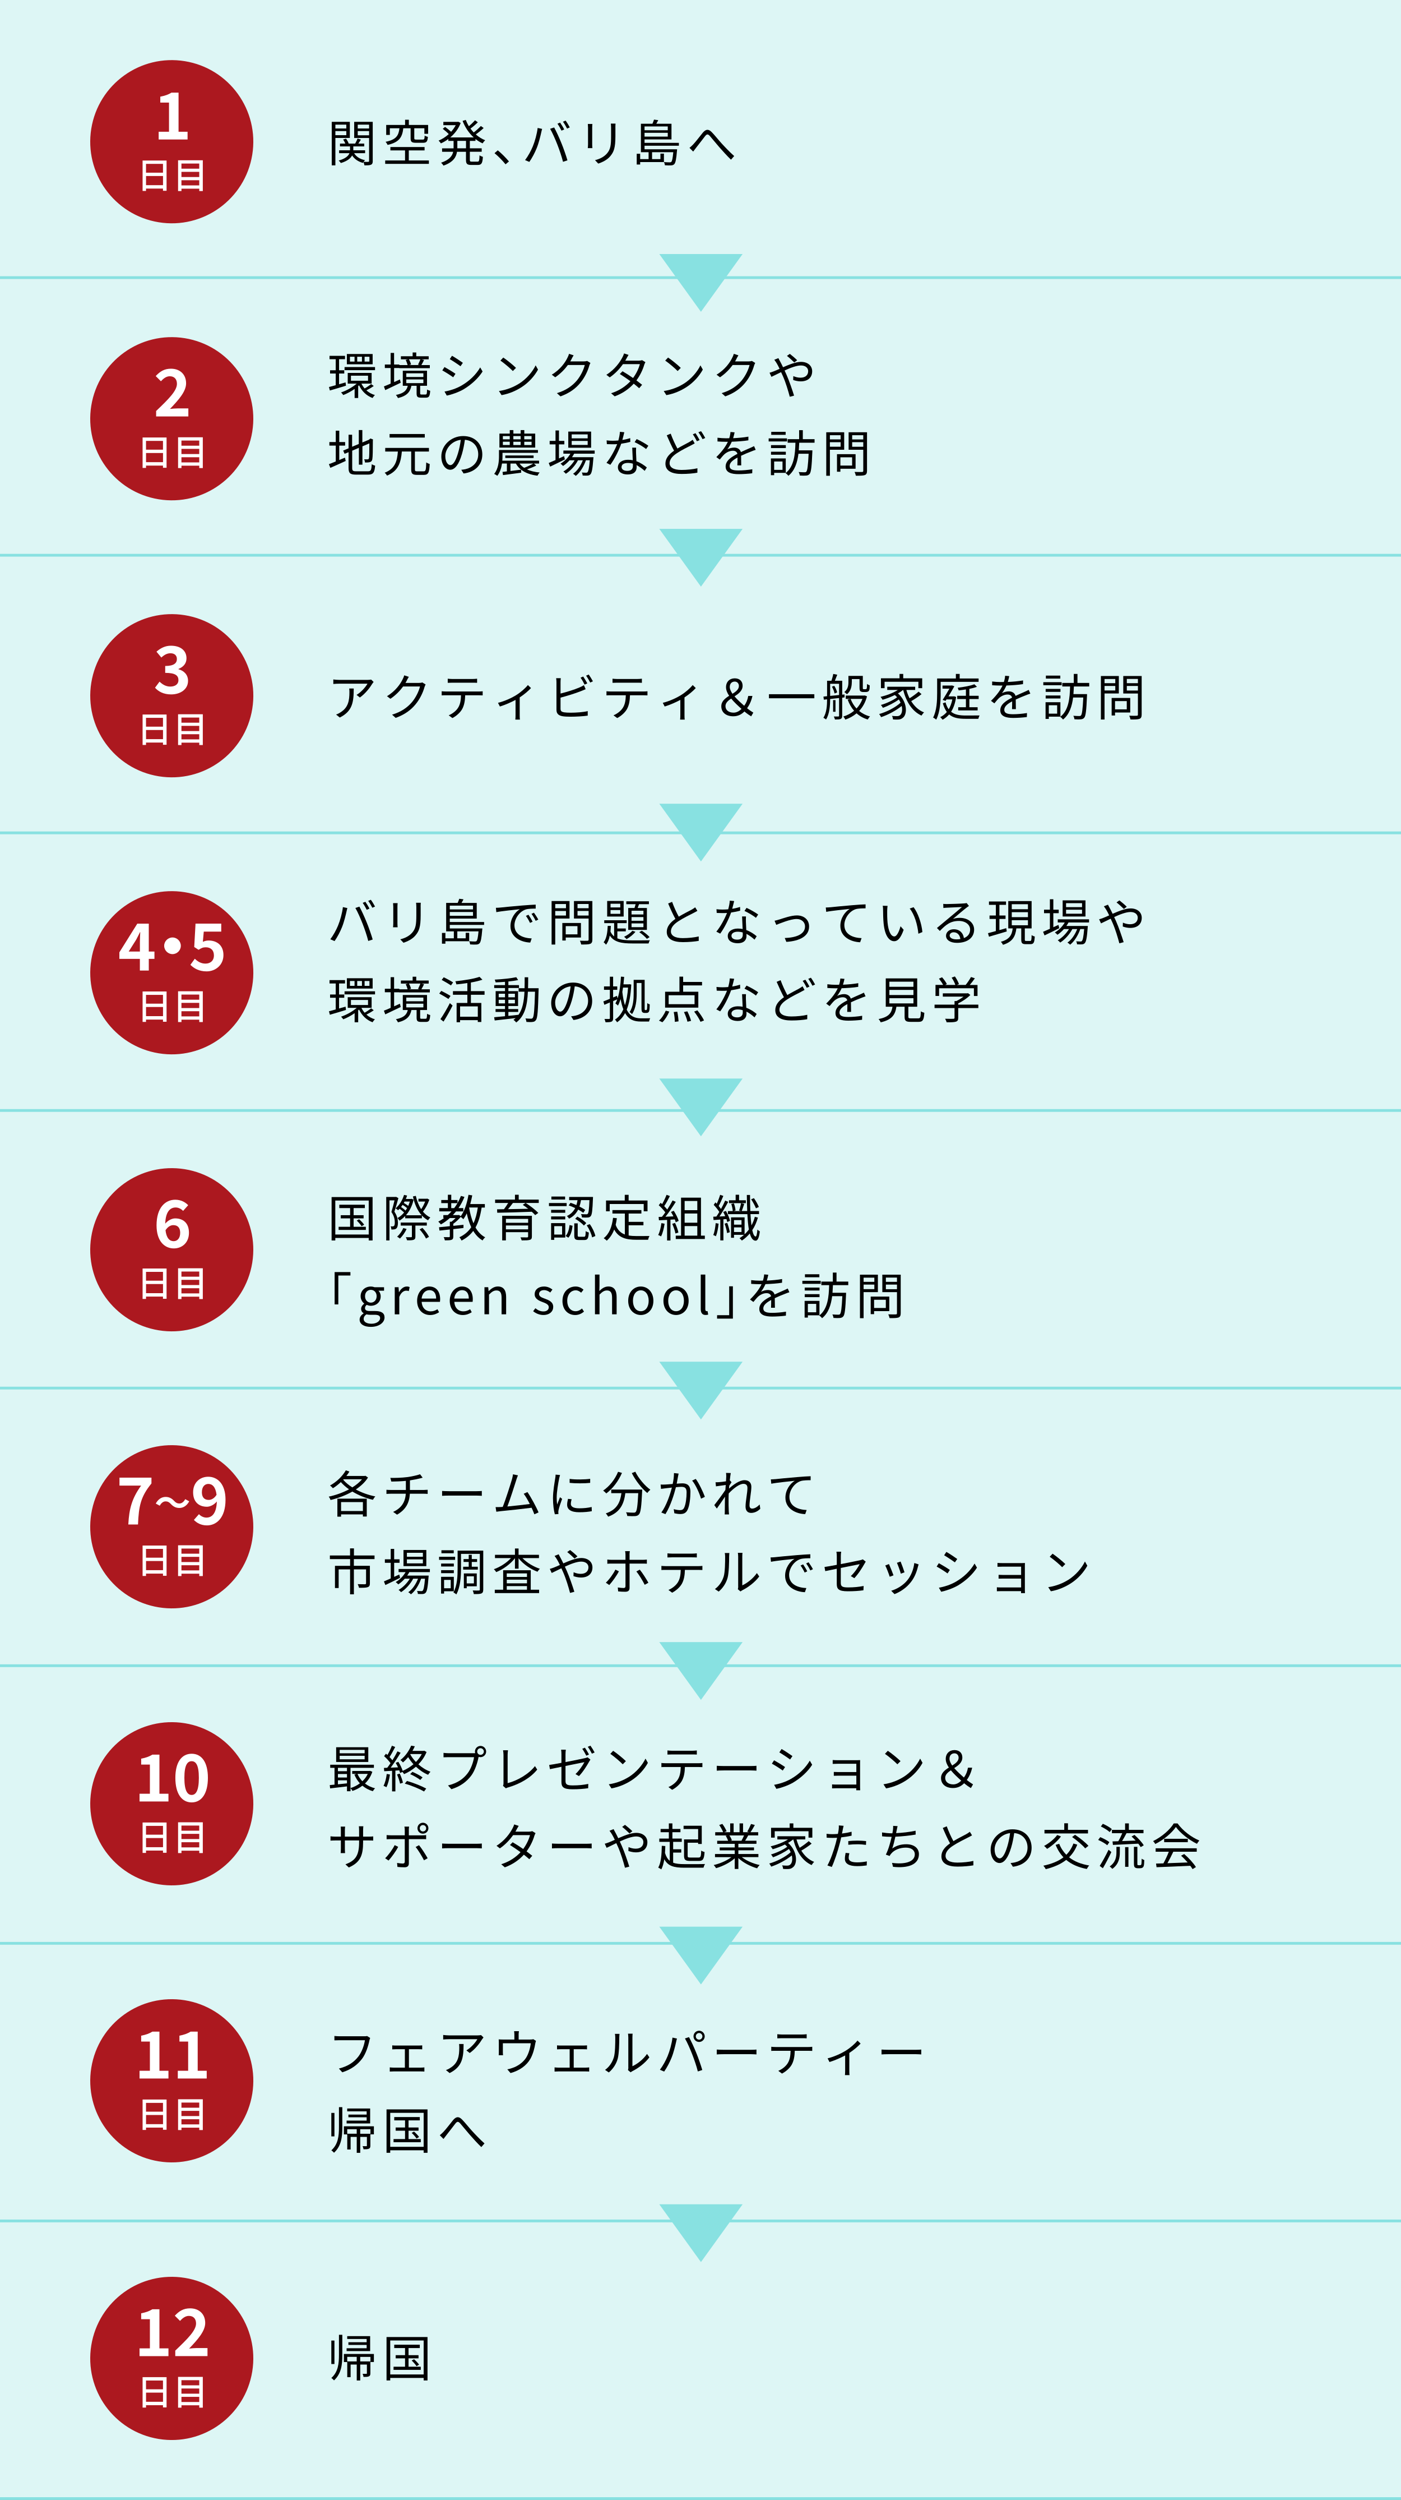 <?xml version="1.0" encoding="UTF-8"?>
<svg id="b" data-name="レイヤー 2" xmlns="http://www.w3.org/2000/svg" viewBox="0 0 505 900.5">
  <rect x="0" y="0" width="505" height="900.5" fill="#808080" stroke="none"/>
  <defs>
    <style>
      .d {
        fill: none;
      }

      .d, .e {
        stroke: #88e1e1;
        stroke-miterlimit: 10;
      }

      .f {
        fill: #ac181f;
      }

      .f, .g, .h, .i {
        stroke-width: 0px;
      }

      .e {
        fill: #88e1e1;
      }

      .h {
        fill: #fff;
      }

      .i {
        fill: #ddf6f5;
      }
    </style>
  </defs>
  <g id="c" data-name="レイアウト">
    <rect class="i" width="505" height="900"/>
    <line class="d" x1="505" y1="100" y2="100"/>
    <line class="d" x1="505" y1="200" y2="200"/>
    <line class="d" x1="505" y1="300" y2="300"/>
    <line class="d" x1="505" y1="400" y2="400"/>
    <line class="d" x1="505" y1="500" y2="500"/>
    <line class="d" x1="505" y1="600" y2="600"/>
    <line class="d" x1="505" y1="700" y2="700"/>
    <g>
      <circle class="f" cx="61.92" cy="51.05" r="29.39" transform="translate(1.63 104.02) rotate(-80.81)"/>
      <g>
        <path class="h" d="M57.2,47.46h3.72v-10.51h-3.14v-2.13c1.73-.33,2.93-.77,4.03-1.45h2.55v14.09h3.25v2.79h-10.42v-2.79Z"/>
        <path class="h" d="M60.04,57.81v10.91h-1.29v-.79h-6.12v.85h-1.23v-10.96h8.65ZM52.63,59.03v3.17h6.12v-3.17h-6.12ZM58.76,66.7v-3.3h-6.12v3.3h6.12Z"/>
        <path class="h" d="M73.1,57.73v11.09h-1.27v-.86h-6.42v.86h-1.22v-11.09h8.92ZM65.4,58.91v1.85h6.42v-1.85h-6.42ZM65.4,61.9v1.87h6.42v-1.87h-6.42ZM71.82,66.78v-1.86h-6.42v1.86h6.42Z"/>
      </g>
    </g>
    <g>
      <circle class="f" cx="61.92" cy="150.83" r="29.39" transform="translate(-96.87 187.87) rotate(-80.81)"/>
      <g>
        <path class="h" d="M56.29,148.03c4.52-4.31,7.49-7.26,7.49-9.76,0-1.71-.94-2.74-2.6-2.74-1.26,0-2.29.84-3.18,1.8l-1.87-1.87c1.59-1.71,3.14-2.65,5.5-2.65,3.28,0,5.45,2.08,5.45,5.27,0,2.95-2.72,5.99-5.81,9.22.87-.09,2.01-.19,2.83-.19h3.79v2.9h-11.61v-1.99Z"/>
        <path class="h" d="M60.04,157.59v10.91h-1.29v-.79h-6.12v.84h-1.23v-10.96h8.65ZM52.63,158.81v3.17h6.12v-3.17h-6.12ZM58.76,166.48v-3.3h-6.12v3.3h6.12Z"/>
        <path class="h" d="M73.1,157.51v11.09h-1.27v-.86h-6.42v.86h-1.22v-11.09h8.92ZM65.4,158.69v1.85h6.42v-1.85h-6.42ZM65.4,161.68v1.87h6.42v-1.87h-6.42ZM71.82,166.56v-1.86h-6.42v1.86h6.42Z"/>
      </g>
    </g>
    <g>
      <circle class="f" cx="61.92" cy="250.61" r="29.39" transform="translate(-195.36 271.71) rotate(-80.81)"/>
      <g>
        <path class="h" d="M55.89,247.71l1.62-2.18c1.03,1.01,2.29,1.78,3.86,1.78,1.76,0,2.95-.84,2.95-2.29,0-1.64-1.01-2.65-4.77-2.65v-2.48c3.18,0,4.21-1.05,4.21-2.5,0-1.31-.84-2.08-2.32-2.08-1.24,0-2.25.58-3.28,1.54l-1.76-2.11c1.5-1.31,3.16-2.15,5.2-2.15,3.35,0,5.62,1.64,5.62,4.54,0,1.83-1.08,3.09-2.88,3.82v.12c1.94.52,3.44,1.94,3.44,4.17,0,3.09-2.79,4.89-6.09,4.89-2.74,0-4.59-1.03-5.81-2.41Z"/>
        <path class="h" d="M60.04,257.36v10.91h-1.29v-.79h-6.12v.85h-1.23v-10.96h8.65ZM52.63,258.58v3.17h6.12v-3.17h-6.12ZM58.76,266.25v-3.3h-6.12v3.3h6.12Z"/>
        <path class="h" d="M73.1,257.28v11.09h-1.27v-.86h-6.42v.86h-1.22v-11.09h8.92ZM65.4,258.47v1.85h6.42v-1.85h-6.42ZM65.4,261.46v1.87h6.42v-1.87h-6.42ZM71.82,266.33v-1.86h-6.42v1.86h6.42Z"/>
      </g>
    </g>
    <g>
      <circle class="f" cx="61.92" cy="350.39" r="29.39" transform="translate(-293.86 355.56) rotate(-80.81)"/>
      <g>
        <path class="h" d="M50.43,345.39h-7.4v-2.36l6.46-10.32h4.14v10.04h2.04v2.65h-2.04v4.19h-3.21v-4.19ZM50.43,342.74v-3.37c0-1.01.07-2.6.12-3.6h-.09c-.42.91-.89,1.78-1.38,2.72l-2.69,4.26h4.05Z"/>
        <path class="h" d="M65.18,340.68c0,1.64-1.36,3-3,3s-3-1.36-3-3,1.36-3,3-3,3,1.36,3,3Z"/>
        <path class="h" d="M68.63,347.54l1.59-2.2c.98.96,2.2,1.76,3.82,1.76,1.8,0,3.07-1.05,3.07-2.95s-1.17-2.93-2.93-2.93c-1.03,0-1.59.26-2.6.91l-1.57-1.01.47-8.43h9.27v2.88h-6.3l-.33,3.68c.7-.3,1.29-.47,2.08-.47,2.9,0,5.34,1.64,5.34,5.24s-2.86,5.88-6.06,5.88c-2.74,0-4.56-1.08-5.85-2.36Z"/>
        <path class="h" d="M60.04,357.14v10.91h-1.29v-.79h-6.12v.84h-1.23v-10.96h8.65ZM52.63,358.36v3.17h6.12v-3.17h-6.12ZM58.76,366.03v-3.3h-6.12v3.3h6.12Z"/>
        <path class="h" d="M73.1,357.06v11.09h-1.27v-.86h-6.42v.86h-1.22v-11.09h8.92ZM65.4,358.25v1.85h6.42v-1.85h-6.42ZM65.4,361.24v1.87h6.42v-1.87h-6.42ZM71.82,366.11v-1.86h-6.42v1.86h6.42Z"/>
      </g>
    </g>
    <g>
      <circle class="f" cx="61.92" cy="450.16" r="29.39" transform="translate(-392.36 439.4) rotate(-80.81)"/>
      <g>
        <path class="h" d="M56.43,441.37c0-6.44,3.21-9.22,6.72-9.22,2.11,0,3.65.89,4.68,1.97l-1.83,2.06c-.61-.68-1.66-1.24-2.67-1.24-1.99,0-3.63,1.48-3.77,5.83.96-1.19,2.43-1.9,3.56-1.9,2.9,0,4.99,1.66,4.99,5.2s-2.48,5.62-5.45,5.62c-3.28,0-6.23-2.53-6.23-8.31ZM59.66,443.15c.33,2.86,1.5,3.93,2.93,3.93,1.31,0,2.36-1.01,2.36-3.02,0-1.9-.98-2.76-2.48-2.76-.89,0-1.94.49-2.81,1.85Z"/>
        <path class="h" d="M60.04,456.92v10.91h-1.29v-.79h-6.12v.85h-1.23v-10.96h8.65ZM52.63,458.14v3.17h6.12v-3.17h-6.12ZM58.76,465.81v-3.3h-6.12v3.3h6.12Z"/>
        <path class="h" d="M73.1,456.84v11.09h-1.27v-.86h-6.42v.86h-1.22v-11.09h8.92ZM65.4,458.02v1.85h6.42v-1.85h-6.42ZM65.4,461.01v1.87h6.42v-1.87h-6.42ZM71.82,465.89v-1.86h-6.42v1.86h6.42Z"/>
      </g>
    </g>
    <g>
      <circle class="f" cx="61.92" cy="549.94" r="29.39" transform="translate(-490.86 523.25) rotate(-80.81)"/>
      <g>
        <path class="h" d="M50.86,535.13h-7.79v-2.88h11.52v2.11c-3.93,4.8-4.56,8.19-4.85,14.77h-3.49c.3-5.83,1.38-9.5,4.61-14Z"/>
        <path class="h" d="M59.65,540.81c-.83,0-1.57.64-2.07,1.56l-1.43-.78c.87-1.61,2.15-2.39,3.54-2.39,1.23,0,2.18.47,3.07,1.43.56.6,1.04.94,1.94.94.83,0,1.57-.64,2.07-1.56l1.43.78c-.87,1.61-2.15,2.39-3.54,2.39-1.24,0-2.18-.47-3.07-1.43-.56-.58-1.03-.94-1.94-.94Z"/>
        <path class="h" d="M69.89,547.49l1.83-2.08c.61.7,1.66,1.24,2.67,1.24,1.99,0,3.63-1.45,3.77-5.81-.96,1.19-2.43,1.9-3.56,1.9-2.9,0-4.99-1.69-4.99-5.22s2.48-5.59,5.45-5.59c3.28,0,6.23,2.5,6.23,8.31,0,6.44-3.21,9.22-6.69,9.22-2.13,0-3.7-.91-4.7-1.97ZM75.25,540.28c.91,0,2.01-.54,2.81-1.85-.35-2.83-1.52-3.91-2.95-3.91-1.29,0-2.34.98-2.34,3,0,1.9.96,2.76,2.48,2.76Z"/>
        <path class="h" d="M60.04,556.7v10.91h-1.29v-.79h-6.12v.85h-1.23v-10.96h8.65ZM52.63,557.92v3.17h6.12v-3.17h-6.12ZM58.76,565.59v-3.3h-6.12v3.3h6.12Z"/>
        <path class="h" d="M73.1,556.62v11.09h-1.27v-.86h-6.42v.86h-1.22v-11.09h8.92ZM65.4,557.8v1.85h6.42v-1.85h-6.42ZM65.4,560.79v1.87h6.42v-1.87h-6.42ZM71.82,565.67v-1.86h-6.42v1.86h6.42Z"/>
      </g>
    </g>
    <g>
      <circle class="f" cx="61.92" cy="649.72" r="29.39" transform="translate(-589.35 607.09) rotate(-80.81)"/>
      <g>
        <path class="h" d="M50.31,646.12h3.72v-10.51h-3.14v-2.13c1.73-.33,2.93-.77,4.03-1.45h2.55v14.09h3.25v2.79h-10.42v-2.79Z"/>
        <path class="h" d="M63.21,640.39c0-5.71,2.32-8.68,5.88-8.68s5.85,3,5.85,8.68-2.29,8.85-5.85,8.85-5.88-3.11-5.88-8.85ZM71.68,640.39c0-4.68-1.1-5.99-2.6-5.99s-2.62,1.31-2.62,5.99,1.12,6.16,2.62,6.16,2.6-1.45,2.6-6.16Z"/>
        <path class="h" d="M60.04,656.47v10.91h-1.29v-.79h-6.12v.84h-1.23v-10.96h8.65ZM52.63,657.7v3.17h6.12v-3.17h-6.12ZM58.76,665.37v-3.3h-6.12v3.3h6.12Z"/>
        <path class="h" d="M73.1,656.4v11.09h-1.27v-.86h-6.42v.86h-1.22v-11.09h8.92ZM65.4,657.58v1.85h6.42v-1.85h-6.42ZM65.4,660.57v1.87h6.42v-1.87h-6.42ZM71.82,665.44v-1.86h-6.42v1.86h6.42Z"/>
      </g>
    </g>
    <g>
      <circle class="f" cx="61.92" cy="749.5" r="29.39" transform="translate(-687.85 690.94) rotate(-80.81)"/>
      <g>
        <path class="h" d="M50.31,745.9h3.72v-10.51h-3.14v-2.13c1.73-.33,2.93-.77,4.03-1.45h2.55v14.09h3.25v2.79h-10.42v-2.79Z"/>
        <path class="h" d="M64.1,745.9h3.72v-10.51h-3.14v-2.13c1.73-.33,2.93-.77,4.03-1.45h2.55v14.09h3.25v2.79h-10.42v-2.79Z"/>
        <path class="h" d="M60.04,756.25v10.91h-1.29v-.79h-6.12v.85h-1.23v-10.96h8.65ZM52.63,757.47v3.17h6.12v-3.17h-6.12ZM58.76,765.14v-3.3h-6.12v3.3h6.12Z"/>
        <path class="h" d="M73.1,756.17v11.09h-1.27v-.86h-6.42v.86h-1.22v-11.09h8.92ZM65.4,757.36v1.85h6.42v-1.85h-6.42ZM65.4,760.35v1.87h6.42v-1.87h-6.42ZM71.82,765.22v-1.86h-6.42v1.86h6.42Z"/>
      </g>
    </g>
    <g>
      <path class="g" d="M120.89,49.69v9.88h-1.31v-15.68h6.52v5.8h-5.2ZM120.89,44.9v1.39h3.94v-1.39h-3.94ZM124.83,48.7v-1.49h-3.94v1.49h3.94ZM134.36,57.98c0,.72-.14,1.12-.63,1.35-.45.22-1.22.23-2.36.23-.04-.32-.2-.85-.36-1.19-.07.11-.14.22-.18.31-1.76-.47-3.08-1.4-3.91-2.7-.52,1.01-1.66,2.02-4.05,2.75-.16-.25-.52-.67-.79-.9,2.54-.7,3.53-1.73,3.89-2.66h-3.73v-1.03h3.93v-1.4h-3.62v-1.01h1.93c-.18-.47-.49-1.04-.81-1.46l1.04-.34c.43.56.85,1.3.97,1.8h2.34c.31-.56.68-1.3.86-1.84l1.21.4c-.31.49-.63,1.01-.92,1.44h2.12v1.01h-3.94v1.4h4.25v1.03h-3.96c.76,1.28,2.11,2.16,3.94,2.52-.16.14-.36.38-.52.59.76.04,1.46.04,1.67.02.23,0,.31-.09.31-.34v-8.25h-5.37v-5.82h6.68v14.08ZM128.95,44.9v1.39h4.09v-1.39h-4.09ZM133.04,48.74v-1.53h-4.09v1.53h4.09Z"/>
      <path class="g" d="M154.59,57.8v1.22h-15.74v-1.22h7.15v-3.62h-5.28v-1.21h12.32v1.21h-5.69v3.62h7.24ZM145.37,46.2c-.36,3.19-1.42,5.04-5.65,6-.13-.32-.47-.85-.74-1.12,3.85-.76,4.7-2.25,5.01-4.88h-3.47v2.4h-1.31v-3.6h6.81v-1.87h1.35v1.87h6.95v3.2h-1.35v-2h-3.64v3.56c0,.45.11.52.77.52h2.3c.52,0,.63-.2.68-1.46.25.2.81.4,1.15.49-.13,1.69-.5,2.12-1.71,2.12h-2.57c-1.57,0-1.94-.34-1.94-1.67v-3.56h-2.63Z"/>
      <path class="g" d="M169.36,50.74v2.68h4.27v1.24h-4.27v2.9c0,.56.11.67.72.67h2.05c.56,0,.65-.36.72-2.29.29.23.85.47,1.21.56-.13,2.29-.5,2.92-1.82,2.92h-2.36c-1.51,0-1.91-.4-1.91-1.87v-2.88h-3.24c-.29,1.93-1.35,3.76-4.88,4.99-.16-.31-.58-.81-.85-1.06,3.01-1.01,4.03-2.43,4.36-3.93h-4v-1.24h4.14v-2.68h-1.89v-.68c-.86.65-1.78,1.17-2.68,1.58-.18-.29-.58-.76-.83-1.01,1.24-.5,2.54-1.31,3.66-2.34-.54-.58-1.42-1.33-2.16-1.89l.83-.7c.72.52,1.6,1.22,2.18,1.76.65-.74,1.22-1.53,1.67-2.38h-4.47v-1.19h5.13l.23-.05.88.43c-.77,2.11-2.14,3.87-3.75,5.22h8.46c-1.75-1.57-3.12-3.64-4.02-5.96l1.15-.34c.31.79.68,1.55,1.13,2.27.79-.67,1.66-1.51,2.21-2.14l1.01.72c-.79.79-1.78,1.64-2.65,2.27.36.49.76.95,1.17,1.39.9-.68,1.94-1.64,2.57-2.32l1.01.72c-.83.79-1.91,1.66-2.83,2.32,1.01.88,2.14,1.6,3.37,2.09-.29.25-.72.77-.92,1.12-.92-.4-1.78-.94-2.57-1.57v.68h-2.07ZM167.98,50.74h-3.13v2.68h3.13v-2.68Z"/>
      <path class="g" d="M178.25,55.18l1.17-1.03c1.3,1.04,2.92,2.68,4.03,4l-1.22,1.04c-1.15-1.42-2.7-2.97-3.98-4.02Z"/>
      <path class="g" d="M193.81,46.09l1.6.34c-.11.4-.25.92-.32,1.3-.25,1.13-.88,3.8-1.64,5.64-.67,1.66-1.64,3.51-2.65,4.95l-1.53-.65c1.13-1.49,2.14-3.39,2.77-4.9.77-1.85,1.53-4.59,1.76-6.68ZM198.29,46.4l1.46-.49c.72,1.3,1.87,3.78,2.63,5.69.74,1.78,1.69,4.54,2.16,6.16l-1.6.52c-.45-1.84-1.28-4.27-2.03-6.19-.72-1.85-1.82-4.36-2.61-5.69ZM203.37,46.63l-.97.43c-.36-.74-.97-1.82-1.46-2.5l.95-.4c.45.63,1.12,1.73,1.48,2.47ZM205.38,45.89l-.97.43c-.4-.79-.97-1.8-1.49-2.48l.95-.4c.49.65,1.17,1.78,1.51,2.45Z"/>
      <path class="g" d="M213.46,45.97v6.01c0,.45.04,1.04.07,1.37h-1.66c.04-.27.09-.85.09-1.39v-6c0-.32-.04-.95-.07-1.3h1.64c-.04.34-.07.86-.07,1.3ZM221.83,46.09v2.92c0,4.32-.59,5.74-1.89,7.29-1.17,1.4-2.97,2.18-4.29,2.63l-1.17-1.24c1.66-.41,3.19-1.13,4.3-2.4,1.28-1.49,1.49-2.95,1.49-6.36v-2.84c0-.61-.04-1.12-.09-1.57h1.69c-.04.45-.05.95-.05,1.57Z"/>
      <path class="g" d="M232.33,52.47v1.3h11.74s-.02.36-.05.54c-.25,3.08-.52,4.3-.97,4.81-.31.31-.61.41-1.12.45-.43.04-1.33.02-2.27-.04-.02-.34-.16-.85-.34-1.15.88.09,1.71.09,2.02.09s.47-.02.63-.16c.31-.29.5-1.22.72-3.49h-7.65v2.5h3.02v-1.98h1.26v3.04h-8.57v.88h-1.24v-3.87h1.24v1.93h3.04v-2.5h-2.77v-10.25h4.16c.23-.5.43-1.08.56-1.49l1.53.2c-.22.45-.47.9-.7,1.3h5.47v5.64h-9.71v1.24h12.37v1.03h-12.37ZM232.33,45.55v1.37h8.37v-1.37h-8.37ZM240.7,49.21v-1.37h-8.37v1.37h8.37Z"/>
      <path class="g" d="M249.82,52.07c.95-.97,2.47-3.02,3.53-4.3,1.06-1.22,1.98-1.4,3.17-.2,1.1,1.1,2.47,2.88,3.62,4.12,1.1,1.21,2.88,3.08,4.5,4.52l-1.15,1.31c-1.35-1.28-2.99-3.12-4.23-4.52-1.17-1.33-2.54-3.06-3.37-4-.77-.83-1.12-.7-1.75.05-.85,1.06-2.3,3.04-3.22,4.16-.38.47-.79,1.01-1.06,1.39l-1.33-1.35c.45-.34.81-.7,1.3-1.19Z"/>
    </g>
    <g>
      <path class="g" d="M124.7,138.93c-2.02.63-4.16,1.26-5.8,1.73l-.32-1.26c.68-.16,1.53-.4,2.43-.65v-4.21h-2.03v-1.17h2.03v-3.98h-2.23v-1.21h5.58v1.21h-2.14v3.98h1.87v1.17h-1.87v3.87l2.34-.67.14,1.19ZM134.72,139.04c-.79.58-1.84,1.17-2.65,1.57.86.76,1.91,1.37,3.08,1.69-.31.27-.68.76-.86,1.06-2.18-.79-3.87-2.47-4.86-4.57-.11.09-.22.2-.32.29v4.29h-1.28v-3.28c-1.31.92-2.79,1.71-4.1,2.21-.18-.29-.54-.72-.79-.95,1.93-.63,4.14-1.85,5.64-3.17h-3.24v-3.85h8.61v3.85h-3.67c.29.63.68,1.21,1.15,1.75.77-.43,1.78-1.13,2.36-1.58l.95.7ZM135.18,132.21v1.12h-10.98v-1.12h10.98ZM134.32,131.22h-9.29v-3.71h9.29v3.71ZM127.8,128.5h-1.66v1.75h1.66v-1.75ZM126.5,137.15h6.16v-1.82h-6.16v1.82ZM130.47,128.5h-1.71v1.75h1.71v-1.75ZM133.17,128.5h-1.75v1.75h1.75v-1.75Z"/>
      <path class="g" d="M144.43,137.87l-5.56,2.65-.49-1.33c.68-.25,1.51-.61,2.43-1.01v-5.62h-2.09v-1.26h2.09v-4.18h1.24v4.18h1.89v.2h2.99c-.13-.54-.41-1.3-.7-1.85l.85-.22h-2.57v-1.1h4.23v-1.37h1.3v1.37h4.48v1.1h-2.65l.99.23c-.34.65-.67,1.33-.97,1.84h3.04v1.12h-11.02v-.05h-1.85v5.06c.68-.31,1.39-.63,2.09-.95l.29,1.21ZM153.4,142.1c.41,0,.5-.22.54-1.8.27.2.79.4,1.13.47-.13,2-.47,2.47-1.53,2.47h-1.75c-1.31,0-1.62-.34-1.62-1.58v-2.7h-1.87c-.45,2.21-1.6,3.64-4.84,4.43-.14-.32-.5-.88-.76-1.12,2.92-.59,3.89-1.64,4.29-3.31h-1.8v-5.42h8.73v5.42h-2.47v2.68c0,.4.07.47.5.47h1.44ZM146.45,135.8h6.16v-1.33h-6.16v1.33ZM146.45,138.01h6.16v-1.33h-6.16v1.33ZM147.39,129.42c.36.59.65,1.35.77,1.87l-.74.2h3.82l-.56-.14c.27-.52.65-1.35.86-1.93h-4.16Z"/>
      <path class="g" d="M164.18,134.64l-.83,1.26c-.88-.65-2.84-1.91-3.92-2.47l.79-1.22c1.06.58,3.17,1.85,3.96,2.43ZM166.27,138.93c2.99-1.71,5.37-4.05,6.82-6.59l.86,1.48c-1.55,2.43-4.05,4.75-6.91,6.45-1.82,1.04-4.3,1.89-5.98,2.23l-.83-1.46c1.98-.34,4.21-1.06,6.03-2.11ZM166.84,130.7l-.85,1.22c-.86-.65-2.81-1.94-3.87-2.56l.81-1.21c1.06.59,3.13,1.96,3.91,2.54Z"/>
      <path class="g" d="M187.06,138.23c2.77-1.75,4.97-4.41,6.01-6.63l.86,1.53c-1.22,2.25-3.33,4.7-6.05,6.41-1.8,1.13-4.07,2.23-7.08,2.79l-.95-1.48c3.15-.47,5.49-1.57,7.2-2.63ZM185.99,132.52l-1.13,1.13c-.9-.94-3.15-2.86-4.48-3.76l1.03-1.1c1.28.85,3.58,2.72,4.59,3.73Z"/>
      <path class="g" d="M205.99,129.42c-.13.25-.27.5-.43.76h4.88c.49,0,.88-.05,1.17-.18l1.21.74c-.14.25-.32.67-.41.95-.49,1.82-1.6,4.25-3.21,6.19-1.64,2-3.78,3.66-7.17,4.9l-1.3-1.17c3.29-.97,5.55-2.61,7.18-4.52,1.4-1.66,2.5-3.98,2.88-5.62h-6.09c-1.1,1.51-2.61,3.11-4.57,4.43l-1.24-.94c3.1-1.85,4.88-4.47,5.65-6.09.18-.31.45-.95.56-1.42l1.67.54c-.31.47-.63,1.08-.79,1.42Z"/>
      <path class="g" d="M225.76,129.26c-.11.22-.23.43-.38.65h4.88c.49,0,.88-.07,1.19-.18l1.19.72c-.16.25-.32.68-.43.97-.47,1.66-1.44,3.76-2.81,5.6.76.56,1.48,1.12,2.05,1.58l-1.06,1.24c-.54-.49-1.22-1.04-1.96-1.64-1.6,1.78-3.82,3.44-6.86,4.57l-1.3-1.12c3.04-.94,5.35-2.59,6.97-4.34-1.3-.94-2.66-1.87-3.82-2.59l.97-.99c1.19.68,2.54,1.55,3.8,2.43,1.17-1.57,2.09-3.51,2.45-4.99h-6.09c-1.15,1.62-2.75,3.39-4.77,4.77l-1.21-.94c3.1-1.93,4.93-4.63,5.78-6.27.18-.32.47-.95.58-1.42l1.64.52c-.31.47-.63,1.08-.81,1.4Z"/>
      <path class="g" d="M246.46,138.23c2.77-1.75,4.97-4.41,6.01-6.63l.86,1.53c-1.22,2.25-3.33,4.7-6.05,6.41-1.8,1.13-4.07,2.23-7.08,2.79l-.95-1.48c3.15-.47,5.49-1.57,7.2-2.63ZM245.39,132.52l-1.13,1.13c-.9-.94-3.15-2.86-4.48-3.76l1.03-1.1c1.28.85,3.58,2.72,4.59,3.73Z"/>
      <path class="g" d="M265.39,129.42c-.13.25-.27.5-.43.76h4.88c.49,0,.88-.05,1.17-.18l1.21.74c-.14.25-.32.67-.41.95-.49,1.82-1.6,4.25-3.21,6.19-1.64,2-3.78,3.66-7.17,4.9l-1.3-1.17c3.29-.97,5.55-2.61,7.18-4.52,1.4-1.66,2.5-3.98,2.88-5.62h-6.09c-1.1,1.51-2.61,3.11-4.57,4.43l-1.24-.94c3.1-1.85,4.88-4.47,5.65-6.09.18-.31.45-.95.56-1.42l1.67.54c-.31.47-.63,1.08-.79,1.42Z"/>
      <path class="g" d="M281.21,130.21c.32.59.68,1.31,1.04,2.07,2.18-.95,4.61-1.93,6.48-1.93,2.48,0,4.02,1.42,4.02,3.38,0,2.07-1.33,3.64-4.14,3.64-1.01,0-2.02-.25-2.7-.5l.05-1.4c.7.31,1.6.58,2.56.58,1.96,0,2.79-1.08,2.79-2.38,0-1.06-.85-2.03-2.61-2.03-1.58,0-3.8.85-5.89,1.82.23.5.47,1.01.68,1.49.99,2.23,2.12,5.58,2.74,7.56l-1.55.41c-.56-2.12-1.42-5.02-2.45-7.38-.23-.52-.45-1.03-.68-1.49-1.39.67-2.65,1.31-3.48,1.69l-.68-1.48c.52-.13,1.15-.36,1.48-.49.61-.23,1.35-.56,2.14-.92-.38-.79-.72-1.48-1.03-1.98-.23-.36-.59-.92-.88-1.28l1.48-.59c.13.29.43.88.63,1.21ZM283.66,128.2l1.03-.74c.59.45,1.96,1.58,2.65,2.29l-1.03.81c-.7-.68-1.87-1.78-2.65-2.36Z"/>
      <path class="g" d="M122.29,165.71c.67-.29,1.35-.59,2.05-.86l.27,1.19c-1.91.88-3.94,1.78-5.53,2.48l-.52-1.33c.67-.23,1.53-.58,2.47-.97v-5.71h-2.3v-1.28h2.3v-4.09h1.26v4.09h2.11v1.28h-2.11v5.2ZM132.66,169.76c1.04,0,1.22-.49,1.35-2.56.32.23.83.45,1.21.52-.22,2.45-.63,3.24-2.52,3.24h-4.41c-2.03,0-2.65-.49-2.65-2.41v-5.67l-1.42.59-.52-1.17,1.94-.81v-4.9h1.28v4.34l2.41-1.01v-5.01h1.28v4.47l2.38-.99.29-.25.25-.2.94.36-.07.25c0,3.37-.04,6.05-.18,6.73-.09.74-.45,1.06-.95,1.19-.5.13-1.19.13-1.69.13-.05-.36-.16-.86-.32-1.15.43.02,1.01.02,1.21.02.27,0,.45-.07.54-.47.09-.43.13-2.43.13-5.29l-2.5,1.06v6.61h-1.28v-6.07l-2.41,1.03v6.23c0,.95.23,1.19,1.4,1.19h4.34Z"/>
      <path class="g" d="M152.73,169.77c.72,0,.83-.47.92-3.22.31.25.88.49,1.24.59-.14,3.06-.5,3.91-2.07,3.91h-2.57c-1.6,0-2.03-.47-2.03-2v-6.41h-3.37c-.34,3.85-1.21,7-5.35,8.68-.16-.32-.54-.81-.85-1.04,3.83-1.46,4.5-4.27,4.77-7.63h-4.56v-1.3h15.75v1.3h-5.06v6.39c0,.61.14.74.85.74h2.32ZM153.11,157.62h-12.68v-1.28h12.68v1.28Z"/>
      <path class="g" d="M167.11,170.55l-.85-1.33c.58-.05,1.13-.14,1.55-.23,2.3-.52,4.57-2.23,4.57-5.35,0-2.72-1.75-4.97-4.81-5.22-.23,1.67-.58,3.51-1.08,5.19-1.1,3.71-2.52,5.6-4.2,5.6s-3.21-1.84-3.21-4.81c0-3.91,3.48-7.33,7.87-7.33s6.9,2.97,6.9,6.63-2.48,6.3-6.75,6.86ZM162.36,167.54c.85,0,1.8-1.21,2.72-4.25.45-1.49.81-3.2,1.01-4.86-3.46.43-5.58,3.39-5.58,5.83,0,2.27,1.04,3.28,1.85,3.28Z"/>
      <path class="g" d="M193.29,167.7c-1.04.52-2.29,1.01-3.35,1.37,1.26.59,2.81.97,4.59,1.13-.29.25-.63.79-.79,1.15-2.48-.31-4.45-1.03-5.91-2.18l.04,1.1c-2.36.31-4.81.63-6.57.86l-.16-1.15c.47-.05.99-.11,1.57-.18v-2.84h-1.76c-.23,1.55-.72,3.17-1.69,4.43-.25-.22-.81-.54-1.13-.68,1.53-1.91,1.73-4.5,1.73-6.34v-2.27h14.04v1.01h-12.77v1.28c0,.47-.02,1.01-.07,1.55h13.25v1.03h-1.87l.86.74ZM192.91,161.22h-12.89v-5.04h3.73v-1.26h1.3v1.26h2.63v-1.26h1.31v1.26h3.93v5.04ZM181.26,158.25h2.48v-1.17h-2.48v1.17ZM181.26,160.3h2.48v-1.19h-2.48v1.19ZM182.14,164.98v-.92h10.19v.92h-10.19ZM187.83,169.18c-.77-.61-1.4-1.35-1.87-2.21h-1.96v2.68l3.83-.47ZM185.04,157.08v1.17h2.63v-1.17h-2.63ZM185.04,159.12v1.19h2.63v-1.19h-2.63ZM187.27,166.97c.43.59.99,1.12,1.67,1.55,1.04-.4,2.45-1.04,3.31-1.55h-4.99ZM191.61,157.08h-2.63v1.17h2.63v-1.17ZM191.61,159.12h-2.63v1.19h2.63v-1.19Z"/>
      <path class="g" d="M203.6,165.49c-1.82.92-3.78,1.87-5.29,2.59l-.52-1.31c.68-.29,1.53-.65,2.45-1.06v-5.64h-2.11v-1.26h2.11v-3.75h1.24v3.75h1.94v1.26h-1.94v5.06l1.84-.83.29,1.19ZM206.95,163.42c-.23.43-.49.86-.77,1.26h7.74s-.02.36-.05.54c-.27,3.71-.56,5.11-1.06,5.64-.27.31-.59.4-1.01.45-.4.02-1.06.02-1.78-.02,0-.32-.13-.81-.31-1.08.67.05,1.26.07,1.53.07.25,0,.41-.02.54-.2.31-.32.58-1.46.81-4.29h-1.4c-.72,2.14-2.12,4.47-3.67,5.64-.22-.27-.63-.58-.95-.77,1.46-.97,2.77-2.92,3.51-4.86h-1.75c-.95,1.85-2.72,3.82-4.38,4.86-.2-.29-.56-.61-.88-.83,1.49-.81,3.08-2.43,4.05-4.03h-1.82c-.72.81-1.53,1.51-2.34,2.05-.18-.22-.65-.65-.92-.83,1.42-.85,2.72-2.12,3.56-3.6h-2.52v-1.13h11.27v1.13h-7.4ZM213.07,161.28h-8.23v-5.82h8.23v5.82ZM211.83,156.47h-5.76v1.42h5.76v-1.42ZM211.83,158.83h-5.76v1.44h5.76v-1.44Z"/>
      <path class="g" d="M224.33,158.48c.94-.14,1.91-.36,2.83-.67l.04,1.35c-.95.27-2.09.5-3.28.67-.88,2.54-2.48,5.65-3.92,7.6l-1.39-.72c1.49-1.75,3.02-4.63,3.85-6.73-.54.04-1.08.05-1.6.05-.67,0-1.42-.02-2.11-.05l-.09-1.35c.67.09,1.44.13,2.2.13.65,0,1.33-.04,2.03-.09.27-1.01.52-2.14.56-3.12l1.58.14c-.16.65-.41,1.75-.7,2.79ZM229.27,163.2c.02.67.09,1.84.13,2.95,1.55.56,2.81,1.44,3.75,2.23l-.77,1.22c-.77-.68-1.75-1.49-2.92-2.07.02.29.02.54.02.76,0,1.44-.92,2.61-3.15,2.61-1.98,0-3.6-.81-3.6-2.59,0-1.66,1.57-2.7,3.6-2.7.61,0,1.21.05,1.76.18-.07-1.48-.16-3.26-.2-4.54h1.4c-.04.74-.04,1.3-.02,1.94ZM226.14,169.61c1.49,0,2-.79,2-1.78,0-.23,0-.5-.02-.81-.58-.18-1.21-.27-1.85-.27-1.31,0-2.21.61-2.21,1.44s.68,1.42,2.09,1.42ZM228.76,159.26l.74-1.1c1.3.58,3.35,1.75,4.2,2.4l-.81,1.19c-.97-.83-2.92-1.94-4.12-2.48Z"/>
      <path class="g" d="M244.19,161.56c1.58-.95,3.22-1.75,4.21-2.3.5-.31.9-.54,1.28-.85l.72,1.31c-.4.23-.85.47-1.37.74-1.22.65-3.24,1.58-4.99,2.75-1.67,1.08-2.68,2.27-2.68,3.64,0,1.49,1.42,2.43,4.27,2.43,1.96,0,4.36-.25,5.76-.61l-.02,1.6c-1.35.25-3.44.45-5.69.45-3.39,0-5.82-1.01-5.82-3.71,0-1.87,1.17-3.33,3.11-4.66-.83-1.49-1.78-3.6-2.63-5.55l1.42-.59c.72,1.98,1.64,3.92,2.41,5.35ZM252.18,158.52l-.97.43c-.36-.74-.97-1.82-1.48-2.5l.97-.41c.45.65,1.1,1.75,1.48,2.48ZM254.2,157.76l-.95.43c-.4-.77-.99-1.8-1.51-2.48l.95-.4c.49.65,1.17,1.78,1.51,2.45Z"/>
      <path class="g" d="M264.28,157.84c1.84-.09,3.8-.25,5.49-.56l-.02,1.33c-1.78.29-4.02.43-5.98.5-.41.95-1.01,1.98-1.62,2.79.68-.43,1.73-.67,2.5-.67,1.17,0,2.12.58,2.41,1.62,1.22-.59,2.32-1.03,3.26-1.46.54-.23.97-.43,1.48-.7l.59,1.35c-.47.13-1.12.38-1.6.58-1.01.38-2.29.9-3.66,1.55.02,1.04.04,2.57.05,3.46h-1.39c.04-.68.05-1.85.05-2.81-1.67.88-2.84,1.84-2.84,3.02,0,1.4,1.4,1.62,3.26,1.62,1.4,0,3.33-.16,4.92-.43l-.04,1.44c-1.37.18-3.37.32-4.93.32-2.57,0-4.65-.56-4.65-2.75s2.14-3.46,4.25-4.56c-.18-.77-.83-1.12-1.64-1.12-1.13,0-2.29.56-3.1,1.31-.52.49-1.03,1.15-1.64,1.87l-1.22-.9c2.27-2.2,3.48-4.05,4.16-5.51h-.79c-.77,0-1.96-.04-2.95-.11v-1.35c.95.13,2.21.2,3.04.2.38,0,.79,0,1.19-.02.25-.77.41-1.58.45-2.25l1.48.13c-.11.54-.25,1.24-.52,2.09Z"/>
      <path class="g" d="M283.68,159.01h-6.61v-1.1h6.61v1.1ZM279.05,170.33v.83h-1.17v-6.03h5.35v5.2h-4.18ZM283.25,161.4h-5.33v-1.06h5.33v1.06ZM277.92,162.72h5.33v1.08h-5.33v-1.08ZM283.19,156.63h-5.19v-1.08h5.19v1.08ZM279.05,166.23v3.02h3.01v-3.02h-3.01ZM288.09,159.48c-.04.9-.09,1.84-.16,2.74h4.9s0,.43-.02.61c-.22,5.35-.45,7.27-.99,7.9-.36.41-.7.52-1.26.58-.47.05-1.37.04-2.27-.02-.04-.36-.18-.92-.41-1.26.92.07,1.78.09,2.14.09.29,0,.47-.02.63-.22.38-.43.61-2.09.83-6.45h-3.67c-.41,3.15-1.33,6.09-3.64,7.94-.2-.32-.65-.74-1.01-.97,3.1-2.36,3.46-6.84,3.56-10.95h-2.81v-1.28h4.14v-3.24h1.33v3.24h4.23v1.28h-5.53Z"/>
      <path class="g" d="M299.14,162v9.38h-1.31v-15.68h6.46v6.3h-5.15ZM299.14,156.77v1.51h3.87v-1.51h-3.87ZM303.01,160.92v-1.64h-3.87v1.64h3.87ZM302.92,168.84v1.08h-1.22v-6.32h6.7v5.24h-5.47ZM302.92,164.73v2.97h4.23v-2.97h-4.23ZM312.52,169.56c0,.88-.22,1.33-.79,1.57-.63.22-1.66.23-3.22.23-.07-.38-.29-1.01-.47-1.37,1.17.05,2.34.04,2.7.02.32,0,.43-.11.43-.45v-7.56h-5.28v-6.3h6.63v13.86ZM307.17,156.76v1.53h4v-1.53h-4ZM311.17,160.93v-1.66h-4v1.66h4Z"/>
    </g>
    <g>
      <path class="g" d="M123.61,326.75l1.6.34c-.11.4-.25.92-.32,1.3-.25,1.13-.88,3.8-1.64,5.64-.67,1.66-1.64,3.51-2.65,4.95l-1.53-.65c1.13-1.49,2.14-3.39,2.77-4.9.77-1.85,1.53-4.59,1.76-6.68ZM128.09,327.06l1.46-.49c.72,1.3,1.87,3.78,2.63,5.69.74,1.78,1.69,4.54,2.16,6.16l-1.6.52c-.45-1.84-1.28-4.27-2.03-6.19-.72-1.85-1.82-4.36-2.61-5.69ZM133.17,327.29l-.97.43c-.36-.74-.97-1.82-1.46-2.5l.95-.4c.45.63,1.12,1.73,1.48,2.47ZM135.18,326.55l-.97.43c-.4-.79-.97-1.8-1.49-2.48l.95-.4c.49.65,1.17,1.78,1.51,2.45Z"/>
      <path class="g" d="M143.26,326.63v6.01c0,.45.04,1.04.07,1.37h-1.66c.04-.27.09-.85.09-1.39v-6c0-.32-.04-.95-.07-1.3h1.64c-.04.34-.07.86-.07,1.3ZM151.63,326.75v2.92c0,4.32-.59,5.74-1.89,7.29-1.17,1.4-2.97,2.18-4.29,2.63l-1.17-1.24c1.66-.41,3.19-1.13,4.3-2.4,1.28-1.49,1.49-2.95,1.49-6.36v-2.84c0-.61-.04-1.12-.09-1.57h1.69c-.04.45-.05.95-.05,1.57Z"/>
      <path class="g" d="M162.13,333.13v1.3h11.74s-.02.36-.05.54c-.25,3.08-.52,4.3-.97,4.81-.31.31-.61.41-1.12.45-.43.04-1.33.02-2.27-.04-.02-.34-.16-.85-.34-1.15.88.09,1.71.09,2.02.09s.47-.02.63-.16c.31-.29.5-1.22.72-3.49h-7.65v2.5h3.02v-1.98h1.26v3.04h-8.57v.88h-1.24v-3.87h1.24v1.93h3.04v-2.5h-2.77v-10.25h4.16c.23-.5.43-1.08.56-1.49l1.53.2c-.22.45-.47.9-.7,1.3h5.47v5.64h-9.71v1.24h12.37v1.03h-12.37ZM162.13,326.21v1.37h8.37v-1.37h-8.37ZM170.5,329.87v-1.37h-8.37v1.37h8.37Z"/>
      <path class="g" d="M180.34,326.91c1.17-.13,4.57-.47,7.89-.74,1.96-.16,3.66-.27,4.86-.32v1.44c-1.03,0-2.61.02-3.53.29-2.56.83-4.12,3.57-4.12,5.71,0,3.51,3.28,4.63,6.21,4.74l-.52,1.49c-3.33-.13-7.13-1.91-7.13-5.92,0-2.81,1.71-5.1,3.37-6.09-1.93.22-6.52.65-8.46,1.06l-.16-1.57c.68-.02,1.26-.05,1.6-.09ZM191.97,332.01l-.92.43c-.41-.86-.94-1.8-1.48-2.54l.92-.4c.41.59,1.1,1.71,1.48,2.5ZM194.03,331.24l-.94.45c-.43-.88-.95-1.76-1.51-2.52l.88-.41c.43.59,1.15,1.69,1.57,2.48Z"/>
      <path class="g" d="M200.14,330.86v9.38h-1.31v-15.68h6.46v6.3h-5.15ZM200.14,325.64v1.51h3.87v-1.51h-3.87ZM204.01,329.78v-1.64h-3.87v1.64h3.87ZM203.92,337.7v1.08h-1.22v-6.32h6.7v5.24h-5.47ZM203.92,333.59v2.97h4.23v-2.97h-4.23ZM213.52,338.42c0,.88-.22,1.33-.79,1.57-.63.22-1.66.23-3.22.23-.07-.38-.29-1.01-.47-1.37,1.17.05,2.34.04,2.7.02.32,0,.43-.11.43-.45v-7.56h-5.28v-6.3h6.63v13.86ZM208.17,325.62v1.53h4v-1.53h-4ZM212.17,329.79v-1.66h-4v1.66h4Z"/>
      <path class="g" d="M222.52,337.99c1.42.61,3.26.72,5.47.74.79,0,5.22,0,6.27-.04-.2.29-.41.79-.49,1.15h-5.78c-3.89,0-6.57-.43-8.19-2.84-.25,1.3-.68,2.45-1.37,3.28-.16-.25-.56-.67-.85-.86,1.08-1.3,1.39-3.71,1.48-5.91h1.12c-.04.68-.07,1.39-.14,2.05.34.74.79,1.31,1.33,1.75v-4.79h-3.56v-1.04h8.07v1.04h-3.35v1.93h3.04v1.03h-3.04v2.52ZM224.8,330.15h-5.94v-5.62h5.94v5.62ZM223.58,325.53h-3.51v1.33h3.51v-1.33ZM223.58,327.8h-3.51v1.37h3.51v-1.37ZM229.05,335.63c-.77.99-2.05,2-3.19,2.65-.2-.22-.63-.67-.9-.85,1.13-.52,2.29-1.33,2.97-2.16l1.12.36ZM228.71,327.06c.14-.43.29-.92.4-1.37h-3.35v-1.03h8.14v1.03h-3.55c-.16.47-.34.95-.5,1.37h3.33v7.9h-6.73v-7.9h2.27ZM231.93,328.05h-4.29v1.35h4.29v-1.35ZM231.93,330.34h-4.29v1.33h4.29v-1.33ZM231.93,332.62h-4.29v1.35h4.29v-1.35ZM231.34,335.25c1.04.63,2.21,1.62,2.81,2.3l-.97.63c-.59-.72-1.76-1.75-2.75-2.41l.92-.52Z"/>
      <path class="g" d="M244.67,330.19c1.69-1.03,3.64-1.98,4.63-2.52.52-.31.9-.54,1.28-.85l.79,1.28c-.41.25-.86.49-1.39.76-1.22.63-3.71,1.82-5.47,2.99-1.67,1.08-2.68,2.27-2.68,3.64,0,1.49,1.42,2.43,4.27,2.43,1.96,0,4.36-.25,5.76-.61v1.6c-1.37.23-3.44.45-5.69.45-3.38,0-5.83-1.01-5.83-3.71,0-1.85,1.19-3.31,3.11-4.66-.83-1.48-1.78-3.58-2.61-5.55l1.42-.59c.72,1.98,1.62,3.93,2.41,5.35Z"/>
      <path class="g" d="M263.93,327.35c.94-.14,1.91-.36,2.83-.67l.04,1.35c-.95.27-2.09.5-3.28.67-.88,2.54-2.48,5.65-3.92,7.6l-1.39-.72c1.49-1.75,3.02-4.63,3.85-6.73-.54.04-1.08.05-1.6.05-.67,0-1.42-.02-2.11-.05l-.09-1.35c.67.09,1.44.13,2.2.13.65,0,1.33-.04,2.03-.09.27-1.01.52-2.14.56-3.12l1.58.14c-.16.65-.41,1.75-.7,2.79ZM268.87,332.06c.02.67.09,1.84.13,2.95,1.55.56,2.81,1.44,3.75,2.23l-.77,1.22c-.77-.68-1.75-1.49-2.92-2.07.02.29.02.54.02.76,0,1.44-.92,2.61-3.15,2.61-1.98,0-3.6-.81-3.6-2.59,0-1.66,1.57-2.7,3.6-2.7.61,0,1.21.05,1.76.18-.07-1.48-.16-3.26-.2-4.54h1.4c-.04.74-.04,1.3-.02,1.94ZM265.74,338.47c1.49,0,2-.79,2-1.78,0-.23,0-.5-.02-.81-.58-.18-1.21-.27-1.85-.27-1.31,0-2.21.61-2.21,1.44s.68,1.42,2.09,1.42ZM268.36,328.12l.74-1.1c1.3.58,3.35,1.75,4.19,2.4l-.81,1.19c-.97-.83-2.92-1.94-4.12-2.48Z"/>
      <path class="g" d="M280.89,331.22c1.28-.4,4.23-1.48,6.36-1.48,2.56,0,4.39,1.53,4.39,4,0,3.46-3.33,5.22-8.19,5.53l-.58-1.39c3.89-.13,7.31-1.24,7.31-4.18,0-1.51-1.21-2.67-3.04-2.67-2.23,0-6.18,1.66-7.33,2.11l-.61-1.48c.54-.11,1.12-.27,1.69-.45Z"/>
      <path class="g" d="M299.25,326.81c1.17-.13,4.57-.47,7.89-.74,1.96-.18,3.65-.27,4.86-.32v1.44c-1.03,0-2.61.02-3.53.29-2.56.83-4.12,3.56-4.12,5.69,0,3.53,3.28,4.65,6.21,4.75l-.52,1.49c-3.33-.13-7.13-1.91-7.13-5.92,0-2.81,1.71-5.1,3.37-6.09-1.93.22-6.52.65-8.46,1.06l-.16-1.57c.68-.02,1.26-.05,1.6-.09Z"/>
      <path class="g" d="M319.79,328.03c-.02,1.13,0,2.77.13,4.27.29,3.01,1.17,5.01,2.45,5.01.92,0,1.76-1.87,2.23-3.67l1.13,1.28c-1.08,3.06-2.18,4.11-3.39,4.11-1.71,0-3.35-1.69-3.83-6.36-.16-1.57-.2-3.76-.2-4.81,0-.41-.02-1.17-.13-1.6l1.75.04c-.07.43-.14,1.28-.14,1.75ZM332.48,335.74l-1.44.59c-.32-3.26-1.4-6.95-3.13-9.06l1.4-.49c1.6,2.09,2.9,5.91,3.17,8.95Z"/>
      <path class="g" d="M341.28,325.65c.94,0,5.22-.14,6.18-.23.54-.04.79-.09.97-.14l.83,1.04c-.32.23-.68.47-1.01.74-.9.68-3.35,2.77-4.75,3.94.83-.29,1.69-.38,2.5-.38,2.99,0,5.13,1.8,5.13,4.23,0,2.9-2.38,4.77-6.19,4.77-2.45,0-3.94-1.06-3.94-2.56,0-1.24,1.1-2.34,2.77-2.34,2.25,0,3.46,1.48,3.67,3.19,1.44-.56,2.25-1.6,2.25-3.08,0-1.76-1.69-3.1-4.03-3.1-3.01,0-4.61,1.28-6.9,3.6l-1.03-1.06c1.49-1.22,3.8-3.15,4.84-4.03,1.01-.83,3.26-2.72,4.18-3.53-.95.04-4.56.2-5.51.25-.4.02-.81.05-1.19.11l-.05-1.49c.41.05.92.07,1.28.07ZM344.7,338.37c.52,0,1.01-.04,1.46-.11-.14-1.42-1.04-2.45-2.41-2.45-.81,0-1.44.52-1.44,1.15,0,.86.99,1.4,2.4,1.4Z"/>
      <path class="g" d="M362.88,335.52c-2.25.67-4.65,1.37-6.39,1.89l-.36-1.28c.79-.2,1.76-.45,2.83-.76v-4.36h-2.27v-1.24h2.27v-3.83h-2.48v-1.22h6.14v1.22h-2.38v3.83h2.21v1.24h-2.21v4.02l2.48-.7.16,1.19ZM371.32,338.94c.41,0,.49-.27.54-2.12.25.23.79.43,1.12.52-.09,2.2-.43,2.75-1.51,2.75h-1.75c-1.28,0-1.6-.38-1.6-1.67v-4h-1.76c-.36,2.86-1.33,4.83-4.83,5.91-.13-.31-.49-.85-.76-1.1,3.17-.86,3.98-2.48,4.27-4.81h-1.6v-9.85h8.41v9.85h-2.45v4c0,.45.07.52.52.52h1.4ZM364.7,327.51h5.83v-1.8h-5.83v1.8ZM364.7,330.37h5.83v-1.8h-5.83v1.8ZM364.7,333.29h5.83v-1.84h-5.83v1.84Z"/>
      <path class="g" d="M381.8,334.35c-1.82.92-3.78,1.87-5.29,2.59l-.52-1.31c.68-.29,1.53-.65,2.45-1.06v-5.64h-2.11v-1.26h2.11v-3.75h1.24v3.75h1.94v1.26h-1.94v5.06l1.84-.83.29,1.19ZM385.15,332.28c-.23.43-.49.86-.77,1.26h7.74s-.02.36-.05.54c-.27,3.71-.56,5.11-1.06,5.64-.27.31-.59.4-1.01.45-.4.02-1.06.02-1.78-.02,0-.32-.13-.81-.31-1.08.67.05,1.26.07,1.53.07.25,0,.41-.02.54-.2.31-.32.58-1.46.81-4.29h-1.4c-.72,2.14-2.12,4.47-3.67,5.64-.22-.27-.63-.58-.95-.77,1.46-.97,2.77-2.92,3.51-4.86h-1.75c-.95,1.85-2.72,3.82-4.38,4.86-.2-.29-.56-.61-.88-.83,1.49-.81,3.08-2.43,4.05-4.03h-1.82c-.72.81-1.53,1.51-2.34,2.05-.18-.22-.65-.65-.92-.83,1.42-.85,2.72-2.12,3.56-3.6h-2.52v-1.13h11.27v1.13h-7.4ZM391.27,330.14h-8.23v-5.82h8.23v5.82ZM390.03,325.33h-5.76v1.42h5.76v-1.42ZM390.03,327.69h-5.76v1.44h5.76v-1.44Z"/>
      <path class="g" d="M400.01,327.08c.32.59.68,1.31,1.04,2.07,2.18-.95,4.61-1.93,6.48-1.93,2.48,0,4.02,1.42,4.02,3.38,0,2.07-1.33,3.64-4.14,3.64-1.01,0-2.02-.25-2.7-.5l.05-1.4c.7.31,1.6.58,2.56.58,1.96,0,2.79-1.08,2.79-2.38,0-1.06-.85-2.03-2.61-2.03-1.58,0-3.8.85-5.89,1.82.23.5.47,1.01.68,1.49.99,2.23,2.12,5.58,2.74,7.56l-1.55.41c-.56-2.12-1.42-5.02-2.45-7.38-.23-.52-.45-1.03-.68-1.49-1.39.67-2.65,1.31-3.48,1.69l-.68-1.48c.52-.13,1.15-.36,1.48-.49.61-.23,1.35-.56,2.14-.92-.38-.79-.72-1.48-1.03-1.98-.23-.36-.59-.92-.88-1.28l1.48-.59c.13.29.43.88.63,1.21ZM402.46,325.06l1.03-.74c.59.45,1.96,1.58,2.65,2.29l-1.03.81c-.7-.68-1.87-1.78-2.65-2.36Z"/>
      <path class="g" d="M124.7,363.79c-2.02.63-4.16,1.26-5.8,1.73l-.32-1.26c.68-.16,1.53-.4,2.43-.65v-4.21h-2.03v-1.17h2.03v-3.98h-2.23v-1.21h5.58v1.21h-2.14v3.98h1.87v1.17h-1.87v3.87l2.34-.67.14,1.19ZM134.72,363.9c-.79.58-1.84,1.17-2.65,1.57.86.76,1.91,1.37,3.08,1.69-.31.27-.68.76-.86,1.06-2.18-.79-3.87-2.47-4.86-4.57-.11.09-.22.2-.32.29v4.29h-1.28v-3.28c-1.31.92-2.79,1.71-4.1,2.21-.18-.29-.54-.72-.79-.95,1.93-.63,4.14-1.85,5.64-3.17h-3.24v-3.85h8.61v3.85h-3.67c.29.63.68,1.21,1.15,1.75.77-.43,1.78-1.13,2.36-1.58l.95.7ZM135.18,357.07v1.12h-10.98v-1.12h10.98ZM134.32,356.08h-9.29v-3.71h9.29v3.71ZM127.8,353.37h-1.66v1.75h1.66v-1.75ZM126.5,362.01h6.16v-1.82h-6.16v1.82ZM130.47,353.37h-1.71v1.75h1.71v-1.75ZM133.17,353.37h-1.75v1.75h1.75v-1.75Z"/>
      <path class="g" d="M144.43,362.73l-5.56,2.65-.49-1.33c.68-.25,1.51-.61,2.43-1.01v-5.62h-2.09v-1.26h2.09v-4.18h1.24v4.18h1.89v.2h2.99c-.13-.54-.41-1.3-.7-1.85l.85-.22h-2.57v-1.1h4.23v-1.37h1.3v1.37h4.48v1.1h-2.65l.99.23c-.34.65-.67,1.33-.97,1.84h3.04v1.12h-11.02v-.05h-1.85v5.06c.68-.31,1.39-.63,2.09-.95l.29,1.21ZM153.4,366.96c.41,0,.5-.22.54-1.8.27.2.79.4,1.13.47-.13,2-.47,2.47-1.53,2.47h-1.75c-1.31,0-1.62-.34-1.62-1.58v-2.7h-1.87c-.45,2.21-1.6,3.64-4.84,4.43-.14-.32-.5-.88-.76-1.12,2.92-.59,3.89-1.64,4.29-3.31h-1.8v-5.42h8.73v5.42h-2.47v2.68c0,.4.07.47.5.47h1.44ZM146.45,360.66h6.16v-1.33h-6.16v1.33ZM146.45,362.87h6.16v-1.33h-6.16v1.33ZM147.39,354.28c.36.59.65,1.35.77,1.87l-.74.2h3.82l-.56-.14c.27-.52.65-1.35.86-1.93h-4.16Z"/>
      <path class="g" d="M161.64,359.83c-.74-.5-2.21-1.37-3.31-1.94l.74-.97c1.04.52,2.54,1.31,3.33,1.82l-.76,1.1ZM158.76,367.09c.97-1.35,2.36-3.73,3.4-5.76l.97.88c-.94,1.89-2.2,4.12-3.26,5.78l-1.12-.9ZM162.54,354.95c-.74-.52-2.23-1.39-3.33-1.98l.74-.95c1.1.52,2.61,1.35,3.37,1.85l-.77,1.08ZM169.74,358.32v2.95h3.76v6.86h-1.28v-.67h-6.39v.76h-1.24v-6.95h3.87v-2.95h-5.19v-1.3h5.19v-2.92c-1.31.2-2.66.36-3.94.49-.07-.32-.25-.83-.38-1.13,3.1-.32,6.72-.88,8.71-1.6l1.04,1.04c-1.17.4-2.61.74-4.16,1.01v3.11h4.93v1.3h-4.93ZM172.23,362.51h-6.39v3.71h6.39v-3.71Z"/>
      <path class="g" d="M194.15,355.96s-.02.5-.02.68c-.2,7.54-.36,10.05-.97,10.8-.31.47-.67.61-1.21.67-.5.07-1.35.05-2.18,0-.04-.36-.18-.92-.38-1.26.86.07,1.66.09,2,.09.31,0,.47-.05.65-.29.41-.52.63-2.9.81-9.43h-2.57c-.22,4.79-1.04,8.71-4.21,11.09-.2-.29-.67-.74-.99-.95.29-.2.54-.41.77-.63-2.72.32-5.51.63-7.53.85l-.2-1.17c1.08-.09,2.43-.22,3.91-.36v-1.55h-3.4v-1.03h3.4v-1.1h-3.37v-5.35h3.37v-1.13h-3.89v-1.04h3.89v-1.19c-1.15.09-2.32.16-3.38.2-.05-.29-.18-.72-.32-.99,2.67-.14,5.91-.47,7.76-.88l.67,1.03c-.97.22-2.2.38-3.51.52v1.31h3.82v1.04h-3.82v1.13h3.49v5.35h-3.49v1.1h3.53v1.03h-3.53v1.42c1.17-.11,2.39-.23,3.6-.38v.07c1.55-2.12,2.03-5.02,2.2-8.39h-2.11v-1.26h2.14c.04-1.26.04-2.57.04-3.94h1.26c0,1.35,0,2.68-.04,3.94h3.82ZM179.76,359.24h2.27v-1.3h-2.27v1.3ZM182.03,361.43v-1.31h-2.27v1.31h2.27ZM183.24,357.94v1.3h2.36v-1.3h-2.36ZM185.6,360.12h-2.36v1.31h2.36v-1.31Z"/>
      <path class="g" d="M206.71,367.41l-.85-1.33c.58-.05,1.13-.14,1.55-.23,2.3-.52,4.57-2.23,4.57-5.35,0-2.72-1.75-4.97-4.81-5.22-.23,1.67-.58,3.51-1.08,5.19-1.1,3.71-2.52,5.6-4.2,5.6s-3.21-1.84-3.21-4.81c0-3.91,3.48-7.33,7.87-7.33s6.9,2.97,6.9,6.63-2.48,6.3-6.75,6.86ZM201.96,364.4c.85,0,1.8-1.21,2.72-4.25.45-1.49.81-3.2,1.01-4.86-3.46.43-5.58,3.39-5.58,5.83,0,2.27,1.04,3.28,1.85,3.28Z"/>
      <path class="g" d="M227.54,354.64c-.18,3.85-.74,6.81-1.64,9.04,1.22,2.48,2.99,3.11,5.13,3.13.45,0,2.81,0,3.33-.04-.16.31-.34.86-.41,1.19h-2.99c-2.38,0-4.29-.63-5.64-3.06-.77,1.44-1.73,2.52-2.88,3.33-.18-.29-.5-.74-.77-.97,1.24-.77,2.25-2,3.02-3.71-.4-.99-.72-2.21-.99-3.69-.27.86-.58,1.66-.95,2.36-.2-.22-.67-.61-.92-.77.25-.45.47-.94.67-1.48l-1.49.63v6.14c0,.68-.16,1.04-.58,1.26-.41.18-1.1.22-2.16.22-.05-.31-.22-.83-.38-1.17.76.02,1.42.02,1.62,0,.23,0,.32-.07.32-.31v-5.65l-1.98.85-.36-1.22c.65-.25,1.46-.58,2.34-.94v-3.24h-2.11v-1.24h2.11v-3.49h1.17v3.49h1.49v1.24h-1.49v2.75l1.39-.58.22.95c.72-2.18,1.06-4.95,1.22-7.87l1.15.09c-.07.92-.16,1.82-.25,2.68h1.91l.22-.04.68.11ZM224.57,355.74c-.07.54-.16,1.06-.25,1.57.23,1.96.54,3.53.95,4.79.56-1.73.94-3.85,1.12-6.36h-1.82ZM229.5,357.87c0,2.25-.25,5.37-1.69,7.42-.18-.22-.63-.61-.86-.74,1.31-1.91,1.46-4.61,1.46-6.68v-4.92h3.96v9.9c0,.5,0,.81.05.9.04.05.11.09.18.09h.27c.11,0,.2-.04.25-.11.05-.07.09-.2.13-.49.04-.34.05-1.04.05-1.94.22.22.59.4.9.49-.02.81-.05,1.82-.14,2.14-.07.38-.2.59-.38.74-.2.14-.43.2-.7.2h-.63c-.31,0-.63-.09-.83-.31-.22-.23-.29-.5-.29-1.84v-8.64h-1.73v3.78Z"/>
      <path class="g" d="M237.53,367.63c.95-.81,1.87-2.25,2.45-3.58l1.26.32c-.59,1.4-1.51,2.92-2.48,3.85l-1.22-.59ZM251.71,362.96h-11.97v-5.73h5.17v-5.44h1.33v1.91h6.81v1.26h-6.81v2.27h5.47v5.73ZM250.36,358.5h-9.34v3.21h9.34v-3.21ZM244.13,364.42c.23,1.13.43,2.61.45,3.48l-1.33.18c0-.9-.16-2.4-.4-3.55l1.28-.11ZM247.75,364.28c.56,1.08,1.13,2.54,1.35,3.44l-1.3.31c-.18-.88-.72-2.38-1.26-3.48l1.21-.27ZM251.37,363.93c.92,1.13,1.94,2.63,2.4,3.64l-1.26.5c-.41-.99-1.4-2.54-2.3-3.69l1.17-.45Z"/>
      <path class="g" d="M263.93,355.35c.94-.14,1.91-.36,2.83-.67l.04,1.35c-.95.27-2.09.5-3.28.67-.88,2.54-2.48,5.65-3.92,7.6l-1.39-.72c1.49-1.75,3.02-4.63,3.85-6.73-.54.04-1.08.05-1.6.05-.67,0-1.42-.02-2.11-.05l-.09-1.35c.67.09,1.44.13,2.2.13.65,0,1.33-.04,2.03-.09.27-1.01.52-2.14.56-3.12l1.58.14c-.16.65-.41,1.75-.7,2.79ZM268.87,360.06c.02.67.09,1.84.13,2.95,1.55.56,2.81,1.44,3.75,2.23l-.77,1.22c-.77-.68-1.75-1.49-2.92-2.07.02.29.02.54.02.76,0,1.44-.92,2.61-3.15,2.61-1.98,0-3.6-.81-3.6-2.59,0-1.66,1.57-2.7,3.6-2.7.61,0,1.21.05,1.76.18-.07-1.48-.16-3.26-.2-4.54h1.4c-.04.74-.04,1.3-.02,1.94ZM265.74,366.47c1.49,0,2-.79,2-1.78,0-.23,0-.5-.02-.81-.58-.18-1.21-.27-1.85-.27-1.31,0-2.21.61-2.21,1.44s.68,1.42,2.09,1.42ZM268.36,356.12l.74-1.1c1.3.58,3.35,1.75,4.19,2.4l-.81,1.19c-.97-.83-2.92-1.94-4.12-2.48Z"/>
      <path class="g" d="M283.79,358.42c1.58-.95,3.22-1.75,4.21-2.3.5-.31.9-.54,1.28-.85l.72,1.31c-.4.23-.85.47-1.37.74-1.22.65-3.24,1.58-4.99,2.75-1.67,1.08-2.68,2.27-2.68,3.64,0,1.49,1.42,2.43,4.27,2.43,1.96,0,4.36-.25,5.76-.61l-.02,1.6c-1.35.25-3.44.45-5.69.45-3.39,0-5.82-1.01-5.82-3.71,0-1.87,1.17-3.33,3.12-4.66-.83-1.49-1.78-3.6-2.63-5.55l1.42-.59c.72,1.98,1.64,3.92,2.41,5.35ZM291.78,355.38l-.97.43c-.36-.74-.97-1.82-1.48-2.5l.97-.41c.45.65,1.1,1.75,1.48,2.48ZM293.8,354.63l-.95.43c-.4-.77-.99-1.8-1.51-2.48l.95-.4c.49.65,1.17,1.78,1.51,2.45Z"/>
      <path class="g" d="M303.88,354.7c1.84-.09,3.8-.25,5.49-.56l-.02,1.33c-1.78.29-4.02.43-5.98.5-.41.95-1.01,1.98-1.62,2.79.68-.43,1.73-.67,2.5-.67,1.17,0,2.12.58,2.41,1.62,1.22-.59,2.32-1.03,3.26-1.46.54-.23.97-.43,1.48-.7l.59,1.35c-.47.13-1.12.38-1.6.58-1.01.38-2.29.9-3.66,1.55.02,1.04.04,2.57.05,3.46h-1.39c.04-.68.05-1.85.05-2.81-1.67.88-2.84,1.84-2.84,3.02,0,1.4,1.4,1.62,3.26,1.62,1.4,0,3.33-.16,4.92-.43l-.04,1.44c-1.37.18-3.37.32-4.93.32-2.58,0-4.65-.56-4.65-2.75s2.14-3.46,4.25-4.56c-.18-.77-.83-1.12-1.64-1.12-1.13,0-2.29.56-3.1,1.31-.52.49-1.03,1.15-1.64,1.87l-1.22-.9c2.27-2.2,3.48-4.05,4.16-5.51h-.79c-.77,0-1.96-.04-2.95-.11v-1.35c.95.13,2.21.2,3.04.2.38,0,.79,0,1.19-.02.25-.77.41-1.58.45-2.25l1.48.13c-.11.54-.25,1.24-.52,2.09Z"/>
      <path class="g" d="M331,366.82c.72,0,.86-.32.94-2.54.29.23.86.45,1.24.54-.16,2.61-.56,3.26-2.07,3.26h-2.9c-1.69,0-2.14-.4-2.14-1.85v-3.6h-2.95c-.43,2.88-1.58,4.68-5.67,5.62-.11-.34-.49-.9-.76-1.17,3.69-.74,4.65-2.14,5.02-4.45h-2.43v-10.21h11.33v10.21h-3.19v3.58c0,.52.14.61.92.61h2.66ZM320.58,355.45h8.68v-1.84h-8.68v1.84ZM320.58,358.42h8.68v-1.85h-8.68v1.85ZM320.58,361.43h8.68v-1.87h-8.68v1.87Z"/>
      <path class="g" d="M352.66,363.12h-7.26v3.51c0,.79-.22,1.19-.86,1.39-.65.2-1.67.22-3.31.22-.09-.38-.36-.94-.56-1.28,1.37.04,2.59.04,2.93.02.38-.02.47-.11.47-.38v-3.48h-7.2v-1.24h7.2v-1.3h.68c.88-.43,1.8-1.01,2.54-1.58h-7.44v-1.19h8.79l.27-.07.86.65c-1.12,1.15-2.79,2.29-4.38,3.04v.45h7.26v1.24ZM338.49,358.75h-1.28v-3.98h2.75c-.34-.67-.97-1.58-1.51-2.25l1.12-.5c.67.74,1.4,1.76,1.73,2.45l-.61.31h3.67c-.22-.76-.79-1.84-1.33-2.63l1.17-.43c.61.85,1.22,2,1.46,2.75l-.77.31h3.19c.68-.83,1.48-2.02,1.93-2.86l1.39.47c-.56.81-1.22,1.67-1.84,2.4h2.79v3.98h-1.3v-2.79h-12.55v2.79Z"/>
    </g>
    <g>
      <path class="g" d="M134.3,431.19v15.63h-1.39v-.9h-12.05v.9h-1.33v-15.63h14.76ZM132.91,444.68v-12.24h-12.05v12.24h12.05ZM131.87,441.89v1.13h-9.81v-1.13h4.14v-3.02h-3.38v-1.15h3.38v-2.56h-3.89v-1.21h9.2v1.21h-4.05v2.56h3.6v1.15h-3.6v3.02h4.41ZM129.44,439.19c.67.58,1.46,1.4,1.82,1.96l-.92.54c-.34-.56-1.1-1.42-1.75-2.03l.85-.47Z"/>
      <path class="g" d="M143.6,431.57c-.41,1.51-.94,3.4-1.44,4.88,1.03,1.51,1.26,2.86,1.28,4,0,.95-.2,1.75-.61,2.07-.2.18-.49.29-.81.32-.25.04-.61.04-.95.04,0-.34-.09-.81-.27-1.15.31.04.58.04.79.02.18,0,.32-.05.43-.16.22-.18.29-.72.29-1.26,0-1.01-.2-2.29-1.22-3.76.41-1.3.83-2.97,1.12-4.2h-1.82v14.44h-1.17v-15.66h3.4l.16-.04.83.47ZM154.75,432.15c-.52,1.53-1.39,3.17-2.3,4.29.76.9,1.64,1.62,2.66,2.11-.25.22-.63.67-.81,1.01-.85-.45-1.58-1.03-2.23-1.73v1.01h-6.01v-.83c-.63.67-1.33,1.22-2.05,1.66-.16-.27-.47-.7-.74-.92.86-.45,1.67-1.13,2.39-2-.41-.4-1.04-.94-1.62-1.35-.18.2-.36.38-.54.54-.2-.18-.65-.54-.9-.7,1.37-1.13,2.45-2.9,3.04-4.83l1.1.25c-.13.41-.29.81-.45,1.21h1.84l.22-.05.74.29c-.52,2.32-1.53,4.21-2.77,5.64h5.67c-1.53-1.69-2.56-4.02-3.15-6.79l1.04-.2c.41,1.8,1.04,3.44,1.93,4.79.56-.77,1.08-1.8,1.44-2.74h-2.41v-1.01h2.94l.22-.07.77.43ZM146.56,442.66c-.56,1.31-1.51,2.61-2.4,3.48-.23-.2-.72-.52-1.01-.68.9-.79,1.73-1.94,2.23-3.11l1.17.32ZM149.73,441.47v3.94c0,.65-.13.97-.63,1.17-.47.18-1.21.2-2.38.18-.07-.32-.27-.81-.43-1.12.86.02,1.66.02,1.87.02.23-.02.31-.07.31-.27v-3.92h-4.03v-1.1h9.4v1.1h-4.1ZM146.18,436.07c.2-.29.38-.59.56-.9-.41-.36-1.04-.81-1.62-1.17-.18.27-.38.52-.56.77.58.4,1.21.88,1.62,1.3ZM145.82,432.81c-.09.16-.18.34-.27.5.56.31,1.17.72,1.6,1.06.22-.5.41-1.03.58-1.57h-1.91ZM152.26,442.28c.94.97,1.94,2.34,2.38,3.24l-1.08.61c-.4-.9-1.4-2.29-2.3-3.29l1.01-.56Z"/>
      <path class="g" d="M173.61,434.96c-.45,2.88-1.12,5.26-2.21,7.18.88,1.55,2.03,2.79,3.49,3.55-.32.25-.76.77-.94,1.13-1.39-.81-2.48-1.98-3.37-3.44-1.06,1.42-2.43,2.56-4.2,3.48-.14-.31-.52-.92-.79-1.19,1.87-.88,3.24-2.07,4.27-3.62-.68-1.46-1.22-3.15-1.62-4.99-.36.79-.77,1.49-1.22,2.11-.2-.22-.65-.61-.95-.83-.74.9-1.75,1.82-2.68,2.48v.74c1.21-.13,2.45-.25,3.67-.38v1.15l-3.67.41v2.63c0,.68-.14,1.03-.63,1.22-.5.18-1.26.2-2.41.2-.05-.34-.23-.85-.43-1.17.9.02,1.67.02,1.91.02.23-.02.31-.07.31-.27v-2.5c-1.39.16-2.66.29-3.73.4l-.16-1.21c1.06-.09,2.41-.23,3.89-.38v-1.6h.59c.52-.38,1.04-.86,1.48-1.33h-2.07c-.99.88-2.07,1.66-3.21,2.3-.2-.27-.68-.76-.95-1.01.74-.38,1.44-.81,2.11-1.3h-.29v-1.06h1.6c.49-.41.92-.86,1.35-1.33h-4.41v-1.19h3.1v-1.78h-2.38v-1.13h2.38v-1.89h1.22v1.89h2.25v1.12c.47-.81.88-1.67,1.24-2.59l1.26.36c-.59,1.46-1.31,2.81-2.14,4.03h1.73v1.19h-2.61c-.38.47-.76.9-1.15,1.33h1.96l.23-.07.65.47c1.37-1.87,2.29-4.75,2.79-7.72l1.35.22c-.2,1.06-.43,2.12-.72,3.12h5.26v1.26h-1.13ZM163.71,435.17c.43-.56.83-1.15,1.19-1.78h-2.25v1.78h1.06ZM169.09,434.97c.34,2.05.85,4,1.57,5.67.76-1.58,1.24-3.48,1.57-5.69h-3.13v.02Z"/>
      <path class="g" d="M194.19,433.32h-4.7c1.6,1.01,3.55,2.52,4.54,3.58l-1.12.79c-.31-.36-.74-.77-1.22-1.21-4.52.18-9.31.31-12.46.36l-.05-1.24,2.48-.04c.52-.68,1.1-1.53,1.51-2.25h-4.7v-1.21h7.15v-1.75h1.35v1.75h7.22v1.21ZM191.72,445.38c0,.72-.18,1.06-.74,1.22-.58.18-1.49.2-2.94.2-.07-.32-.27-.79-.43-1.1,1.04.02,2.09.02,2.39.02.27-.02.36-.09.36-.34v-1.55h-8.01v2.97h-1.33v-8.86h10.7v7.44ZM182.36,439.06v1.39h8.01v-1.39h-8.01ZM190.37,442.82v-1.4h-8.01v1.4h8.01ZM184.88,433.32c-.54.74-1.17,1.53-1.76,2.23,2.21-.04,4.75-.09,7.27-.14-.65-.5-1.33-1.01-1.96-1.42l1.01-.67h-4.56Z"/>
      <path class="g" d="M204.25,434.45h-6.37v-1.1h6.37v1.1ZM203.76,445.78h-3.98v.83h-1.13v-6.03h5.11v5.2ZM203.74,436.85h-5.08v-1.06h5.08v1.06ZM198.66,438.16h5.08v1.08h-5.08v-1.08ZM203.69,432.08h-4.93v-1.08h4.93v1.08ZM199.78,441.67v3.02h2.83v-3.02h-2.83ZM203.89,445.2c.85-.9,1.24-2.47,1.42-3.94l1.08.27c-.18,1.58-.58,3.31-1.53,4.3l-.97-.63ZM210.26,436.85c-.47-.34-1.13-.76-1.85-1.15-.67,1.31-1.67,2.47-3.28,3.26-.16-.27-.52-.72-.79-.94,1.49-.68,2.39-1.71,2.99-2.86-.79-.38-1.6-.72-2.34-.97l.67-.94c.67.22,1.39.52,2.11.83.18-.58.32-1.19.41-1.78h-3.02v-1.15h8.59s0,.4-.02.56c-.16,4.23-.34,5.8-.79,6.32-.27.36-.58.49-1.06.52-.43.04-1.26.04-2.11-.02-.02-.38-.14-.86-.34-1.21.81.07,1.57.07,1.85.07.31.02.47-.02.58-.18.31-.32.47-1.58.61-4.92h-3.04c-.13.79-.31,1.57-.56,2.32.81.41,1.55.83,2.07,1.19l-.67,1.04ZM210.51,445.49c.47,0,.56-.25.61-2.05.25.23.76.41,1.12.52-.13,2.16-.45,2.7-1.58,2.7h-2c-1.33,0-1.66-.36-1.66-1.69v-4.32h1.24v4.32c0,.45.07.52.59.52h1.67ZM208.1,438.23c1.15.61,2.56,1.58,3.21,2.34l-.83.88c-.65-.74-2-1.78-3.15-2.43l.77-.79ZM212.57,440.93c.97,1.31,1.78,3.06,2.03,4.29l-1.17.49c-.23-1.21-1.03-3.01-1.94-4.34l1.08-.43Z"/>
      <path class="g" d="M226.59,445.02c.88.16,1.87.22,2.92.22.65,0,3.75,0,4.61-.02-.22.32-.45.95-.5,1.35h-4.18c-3.73,0-6.41-.65-8.05-3.69-.63,1.66-1.51,2.99-2.68,4.02-.22-.23-.77-.7-1.1-.9,2-1.55,2.97-4.1,3.37-7.33l1.37.13c-.11.85-.25,1.64-.43,2.4.68,1.89,1.84,2.92,3.31,3.47v-7.54h-4.47v-1.26h10.43v1.26h-4.59v2.99h5.33v1.24h-5.33v3.67ZM219.76,436.32h-1.31v-3.89h6.75v-2.05h1.39v2.05h6.81v3.89h-1.37v-2.63h-12.26v2.63Z"/>
      <path class="g" d="M239.56,440.79c-.25,1.69-.68,3.42-1.28,4.57-.22-.16-.76-.41-1.04-.5.59-1.1.97-2.7,1.17-4.29l1.15.22ZM241.67,439.35v7.49h-1.21v-7.42l-2.94.14-.11-1.21c.36,0,.77-.02,1.19-.04.4-.47.81-1.01,1.21-1.6-.56-.81-1.51-1.82-2.36-2.57l.68-.88c.18.14.36.31.54.47.59-1.01,1.22-2.36,1.6-3.35l1.19.45c-.61,1.21-1.37,2.65-2.05,3.62.43.43.81.86,1.1,1.24.74-1.13,1.42-2.3,1.93-3.28l1.15.5c-1.04,1.69-2.48,3.82-3.73,5.37.9-.04,1.89-.09,2.88-.13-.27-.56-.58-1.12-.88-1.6l.99-.43c.74,1.15,1.53,2.68,1.78,3.65l-1.06.5c-.07-.31-.18-.65-.34-1.03l-1.57.09ZM243.32,440.5c.52,1.1,1.04,2.52,1.21,3.46l-1.06.36c-.16-.94-.67-2.38-1.15-3.49l1.01-.32ZM254.06,445.08v1.22h-10.48v-1.22h1.91v-13.68h7.18v13.68h1.39ZM246.78,432.6v3.31h4.57v-3.31h-4.57ZM251.35,437.12h-4.57v3.31h4.57v-3.31ZM246.78,445.08h4.57v-3.44h-4.57v3.44Z"/>
      <path class="g" d="M259.02,440.77c-.16,1.66-.49,3.39-.97,4.54-.2-.14-.7-.36-.95-.45.49-1.1.72-2.72.88-4.29l1.04.2ZM261.65,436.18c.67,1.12,1.3,2.63,1.49,3.58l-1.01.41c-.05-.31-.16-.67-.29-1.06l-1.08.09v7.6h-1.12v-7.51c-.88.07-1.69.13-2.43.18l-.11-1.21,1.12-.05c.34-.49.7-1.06,1.06-1.67-.49-.79-1.3-1.8-2.02-2.54l.61-.9c.16.16.32.32.49.5.47-1.01.95-2.29,1.22-3.22l1.15.4c-.5,1.19-1.12,2.63-1.67,3.6.31.38.59.76.83,1.1.58-1.04,1.12-2.12,1.51-3.02l1.08.45c-.88,1.67-2.09,3.73-3.15,5.28l2.09-.11c-.22-.54-.47-1.08-.74-1.55l.95-.34ZM262.13,440.48c.41,1.06.79,2.45.94,3.37l-.99.31c-.11-.94-.5-2.32-.88-3.39l.94-.29ZM273.19,438.59c-.47,1.66-1.13,3.19-2.03,4.52.31,1.44.72,2.27,1.22,2.3.29.02.52-.95.63-2.52.2.23.68.56.88.67-.32,2.65-.92,3.37-1.55,3.35-.95-.04-1.6-.97-2.07-2.61-.81.97-1.76,1.84-2.85,2.56-.2-.25-.59-.65-.85-.85.58-.36,1.13-.77,1.62-1.22h-3.62v1.06h-1.06v-7.35h4.88v6.1c.58-.52,1.1-1.1,1.55-1.73-.27-1.51-.43-3.39-.54-5.53h-7.02v-1.1h1.75c-.04-.72-.25-1.76-.54-2.57l.94-.22c.32.81.56,1.91.59,2.59l-.77.2h2.79l-.74-.2c.27-.72.58-1.85.72-2.65h-4.34v-1.04h2.39v-2h1.24v2h2.43v1.04h-1.66l1.08.27c-.31.88-.61,1.91-.92,2.57h2c-.07-1.78-.11-3.73-.14-5.8h1.15c0,2.07.04,4.03.11,5.8h3.13v1.1h-3.08c.09,1.53.2,2.92.36,4.07.52-.95.94-2,1.22-3.11l1.08.29ZM264.58,439.49v1.64h2.7v-1.64h-2.7ZM267.28,443.78v-1.67h-2.7v1.67h2.7ZM272.49,435.23c-.34-.88-1.08-2.23-1.73-3.24l.99-.41c.7.99,1.44,2.32,1.78,3.17l-1.04.49Z"/>
      <path class="g" d="M126.31,459.45h-4.36v10.41h-1.33v-11.65h5.69v1.24Z"/>
      <path class="g" d="M129.63,475.31c0-.83.52-1.62,1.44-2.21v-.07c-.52-.31-.9-.83-.9-1.6s.59-1.46,1.1-1.82v-.07c-.65-.52-1.28-1.46-1.28-2.63,0-2.14,1.69-3.49,3.67-3.49.54,0,1.03.13,1.37.25h3.4v1.26h-2c.47.45.79,1.17.79,2.02,0,2.09-1.58,3.4-3.56,3.4-.49,0-1.03-.13-1.46-.34-.36.31-.63.63-.63,1.17,0,.63.4,1.06,1.71,1.06h1.91c2.27,0,3.42.72,3.42,2.32,0,1.82-1.93,3.39-4.95,3.39-2.4,0-4.03-.94-4.03-2.63ZM137.02,474.8c0-.9-.7-1.21-2-1.21h-1.69c-.36,0-.83-.05-1.26-.16-.7.5-.99,1.08-.99,1.66,0,1.04,1.06,1.73,2.83,1.73,1.87,0,3.11-.99,3.11-2.02ZM135.76,466.9c0-1.42-.94-2.29-2.09-2.29s-2.09.85-2.09,2.29.95,2.32,2.09,2.32,2.09-.9,2.09-2.32Z"/>
      <path class="g" d="M142.31,463.66h1.35l.14,1.78h.05c.68-1.24,1.67-2.03,2.77-2.03.43,0,.74.05,1.04.22l-.31,1.44c-.32-.13-.56-.16-.95-.16-.81,0-1.82.58-2.47,2.25v6.28h-1.64v-9.78Z"/>
      <path class="g" d="M150.35,468.56c0-3.17,2.14-5.15,4.41-5.15,2.48,0,3.89,1.8,3.89,4.59,0,.36-.04.7-.07.94h-6.59c.11,2.09,1.39,3.42,3.24,3.42.95,0,1.73-.29,2.45-.77l.59,1.08c-.86.56-1.91,1.01-3.24,1.01-2.59,0-4.68-1.89-4.68-5.11ZM157.21,467.75c0-1.96-.9-3.03-2.43-3.03-1.39,0-2.61,1.12-2.81,3.03h5.24Z"/>
      <path class="g" d="M162.12,468.56c0-3.17,2.14-5.15,4.41-5.15,2.48,0,3.89,1.8,3.89,4.59,0,.36-.04.7-.07.94h-6.59c.11,2.09,1.39,3.42,3.24,3.42.95,0,1.73-.29,2.45-.77l.59,1.08c-.86.56-1.91,1.01-3.24,1.01-2.59,0-4.68-1.89-4.68-5.11ZM168.98,467.75c0-1.96-.9-3.03-2.43-3.03-1.39,0-2.61,1.12-2.81,3.03h5.24Z"/>
      <path class="g" d="M174.63,463.66h1.35l.14,1.4h.05c.94-.92,1.94-1.66,3.28-1.66,2.05,0,2.99,1.33,2.99,3.83v6.19h-1.64v-5.98c0-1.84-.56-2.61-1.85-2.61-1.01,0-1.69.5-2.68,1.49v7.09h-1.64v-9.78Z"/>
      <path class="g" d="M192.17,472.32l.81-1.08c.85.68,1.73,1.15,2.9,1.15,1.3,0,1.93-.68,1.93-1.53,0-1.01-1.15-1.44-2.23-1.85-1.37-.5-2.86-1.17-2.86-2.83,0-1.55,1.26-2.77,3.39-2.77,1.21,0,2.27.5,3.02,1.1l-.79,1.06c-.67-.5-1.35-.86-2.21-.86-1.24,0-1.82.65-1.82,1.4,0,.94,1.01,1.28,2.11,1.69,1.42.54,2.99,1.12,2.99,2.97,0,1.58-1.26,2.9-3.56,2.9-1.39,0-2.72-.58-3.66-1.35Z"/>
      <path class="g" d="M202.75,468.56c0-3.26,2.21-5.15,4.72-5.15,1.28,0,2.16.54,2.86,1.15l-.85,1.08c-.58-.5-1.17-.86-1.94-.86-1.78,0-3.08,1.53-3.08,3.78s1.22,3.75,3.02,3.75c.9,0,1.69-.41,2.3-.97l.72,1.1c-.88.79-2,1.24-3.17,1.24-2.59,0-4.59-1.87-4.59-5.11Z"/>
      <path class="g" d="M214.45,459.1h1.64v3.92l-.05,2.02c.9-.9,1.91-1.64,3.24-1.64,2.05,0,2.99,1.33,2.99,3.83v6.19h-1.64v-5.98c0-1.84-.56-2.61-1.85-2.61-1.01,0-1.69.5-2.68,1.49v7.09h-1.64v-14.33Z"/>
      <path class="g" d="M226.44,468.56c0-3.26,2.14-5.15,4.54-5.15s4.54,1.89,4.54,5.15-2.14,5.11-4.54,5.11-4.54-1.87-4.54-5.11ZM233.82,468.56c0-2.25-1.15-3.78-2.84-3.78s-2.83,1.53-2.83,3.78,1.13,3.75,2.83,3.75,2.84-1.49,2.84-3.75Z"/>
      <path class="g" d="M239.14,468.56c0-3.26,2.14-5.15,4.54-5.15s4.54,1.89,4.54,5.15-2.14,5.11-4.54,5.11-4.54-1.87-4.54-5.11ZM246.53,468.56c0-2.25-1.15-3.78-2.84-3.78s-2.83,1.53-2.83,3.78,1.13,3.75,2.83,3.75,2.84-1.49,2.84-3.75Z"/>
      <path class="g" d="M252.59,471.49v-12.39h1.64v12.5c0,.5.22.7.47.7.09,0,.16,0,.34-.04l.23,1.26c-.23.09-.5.14-.95.14-1.22,0-1.73-.79-1.73-2.18Z"/>
      <path class="g" d="M258.48,473.74h4.36v-10.41h1.33v11.65h-5.69v-1.24Z"/>
      <path class="g" d="M276.42,461.28c1.84-.09,3.8-.25,5.49-.56l-.02,1.33c-1.78.29-4.02.43-5.98.5-.41.95-1.01,1.98-1.62,2.79.68-.43,1.73-.67,2.5-.67,1.17,0,2.12.58,2.41,1.62,1.22-.59,2.32-1.03,3.26-1.46.54-.23.97-.43,1.48-.7l.59,1.35c-.47.13-1.12.38-1.6.58-1.01.38-2.29.9-3.66,1.55.02,1.04.04,2.57.05,3.46h-1.39c.04-.68.05-1.85.05-2.81-1.67.88-2.84,1.84-2.84,3.02,0,1.4,1.4,1.62,3.26,1.62,1.4,0,3.33-.16,4.92-.43l-.04,1.44c-1.37.18-3.37.32-4.93.32-2.57,0-4.65-.56-4.65-2.75s2.14-3.46,4.25-4.56c-.18-.77-.83-1.12-1.64-1.12-1.13,0-2.29.56-3.1,1.31-.52.49-1.03,1.15-1.64,1.87l-1.22-.9c2.27-2.2,3.48-4.05,4.16-5.51h-.79c-.77,0-1.96-.04-2.95-.11v-1.35c.95.13,2.21.2,3.04.2.38,0,.79,0,1.19-.02.25-.77.41-1.58.45-2.25l1.48.13c-.11.54-.25,1.24-.52,2.09Z"/>
      <path class="g" d="M295.83,462.45h-6.61v-1.1h6.61v1.1ZM291.2,473.78v.83h-1.17v-6.03h5.35v5.2h-4.18ZM295.4,464.85h-5.33v-1.06h5.33v1.06ZM290.07,466.16h5.33v1.08h-5.33v-1.08ZM295.34,460.08h-5.19v-1.08h5.19v1.08ZM291.2,469.67v3.02h3.01v-3.02h-3.01ZM300.24,462.92c-.04.9-.09,1.84-.16,2.74h4.9s0,.43-.02.61c-.22,5.35-.45,7.27-.99,7.9-.36.41-.7.52-1.26.58-.47.05-1.37.04-2.27-.02-.04-.36-.18-.92-.41-1.26.92.07,1.78.09,2.14.09.29,0,.47-.02.63-.22.38-.43.61-2.09.83-6.45h-3.67c-.41,3.15-1.33,6.09-3.64,7.94-.2-.32-.65-.74-1.01-.97,3.1-2.36,3.46-6.84,3.56-10.95h-2.81v-1.28h4.14v-3.24h1.33v3.24h4.23v1.28h-5.53Z"/>
      <path class="g" d="M311.29,465.44v9.38h-1.31v-15.68h6.46v6.3h-5.15ZM311.29,460.22v1.51h3.87v-1.51h-3.87ZM315.16,464.36v-1.64h-3.87v1.64h3.87ZM315.07,472.28v1.08h-1.22v-6.32h6.7v5.24h-5.47ZM315.07,468.18v2.97h4.23v-2.97h-4.23ZM324.67,473c0,.88-.22,1.33-.79,1.57-.63.22-1.66.23-3.22.23-.07-.38-.29-1.01-.47-1.37,1.17.05,2.34.04,2.7.02.32,0,.43-.11.43-.45v-7.56h-5.28v-6.3h6.63v13.86ZM319.32,460.2v1.53h4v-1.53h-4ZM323.32,464.38v-1.66h-4v1.66h4Z"/>
    </g>
    <g>
      <path class="g" d="M132.64,532.23c-1.04,1.66-2.59,3.08-4.38,4.29,2.09,1.13,4.54,2.02,7.02,2.5-.31.31-.67.86-.86,1.22-2.61-.59-5.17-1.62-7.4-2.97-2.48,1.4-5.28,2.43-7.87,3.04-.11-.36-.41-.92-.65-1.21,2.38-.5,4.99-1.4,7.31-2.63-1.12-.79-2.12-1.66-2.95-2.61-.92.86-1.89,1.62-2.86,2.21-.22-.25-.72-.76-1.03-.99,2.25-1.22,4.43-3.24,5.69-5.46l1.28.45c-.32.54-.68,1.08-1.08,1.58h6.63l.23-.07.92.63ZM121.61,539.83h10.59v6.43h-1.39v-.77h-7.87v.83h-1.33v-6.48ZM122.94,541.07v3.21h7.87v-3.21h-7.87ZM123.71,533.02c.86,1.01,2,1.94,3.29,2.75,1.37-.85,2.59-1.84,3.49-2.92h-6.64l-.14.16Z"/>
      <path class="g" d="M146.75,532.07c1.64-.23,3.76-.67,4.65-1.04l.95,1.24c-.4.11-.76.2-1.01.27-.9.23-2.29.5-3.58.7v3.46h4.97c.4,0,1.04-.04,1.42-.07v1.49c-.4-.04-.94-.07-1.39-.07h-5.02c-.2,3.37-1.51,5.74-4.61,7.54l-1.42-.99c2.84-1.31,4.34-3.33,4.56-6.55h-5.35c-.58,0-1.19.04-1.62.07v-1.49c.41.04,1.04.07,1.58.07h5.42v-3.28c-1.82.18-3.85.23-5.24.25l-.36-1.33c1.37.05,4.11-.02,6.05-.27Z"/>
      <path class="g" d="M161.86,537.14h9.87c.9,0,1.55-.05,1.94-.09v1.76c-.36-.02-1.12-.09-1.93-.09h-9.88c-.99,0-1.94.04-2.5.09v-1.76c.54.04,1.49.09,2.5.09Z"/>
      <path class="g" d="M186.1,533.09c-.52,1.69-2.3,7.22-3.21,9.56,2.65-.25,6.1-.63,8.08-.9-.72-1.42-1.53-2.83-2.2-3.69l1.35-.61c1.28,1.85,3.24,5.47,4,7.33l-1.51.68c-.23-.65-.58-1.48-.99-2.36-2.77.36-8.8,1.03-11.22,1.24-.45.04-.97.13-1.49.2l-.27-1.67c.54.02,1.15,0,1.67-.02.27-.02.58-.04.9-.05,1.01-2.48,2.84-8.25,3.35-10.01.22-.83.29-1.26.34-1.73l1.8.36c-.18.45-.38.92-.61,1.67Z"/>
      <path class="g" d="M201.56,532.52c-.34,1.66-.9,4.88-.9,6.9,0,.88.05,1.64.16,2.52.31-.81.74-1.89,1.04-2.63l.76.58c-.47,1.28-1.12,3.19-1.28,4.03-.05.27-.11.61-.09.81s.04.45.05.63l-1.3.09c-.36-1.28-.67-3.35-.67-5.78,0-2.65.59-5.73.81-7.22.07-.41.13-.88.13-1.28l1.6.14c-.09.31-.25.88-.32,1.21ZM205.76,541.68c0,.83.59,1.62,3.04,1.62,1.62,0,3.01-.14,4.47-.47l.04,1.51c-1.13.22-2.65.38-4.5.38-3.02,0-4.38-1.01-4.38-2.7,0-.61.11-1.24.31-2.12l1.3.13c-.18.67-.27,1.17-.27,1.66ZM212.73,532.68v1.46c-1.93.22-5.42.22-7.4,0v-1.44c1.96.32,5.6.25,7.4-.02Z"/>
      <path class="g" d="M224.19,530.55c-1.3,3.02-3.39,5.71-5.65,7.4-.23-.29-.81-.79-1.13-1.03,2.27-1.53,4.27-4.02,5.38-6.77l1.4.4ZM231.5,536.55s-.02.47-.04.65c-.25,5.53-.52,7.6-1.13,8.28-.38.45-.76.56-1.39.63-.59.05-1.71.02-2.83-.04-.04-.4-.2-.94-.45-1.33,1.17.11,2.29.13,2.7.13.38,0,.59-.04.76-.23.47-.45.72-2.25.94-6.79h-4.65c-.47,3.55-1.62,6.81-6.19,8.46-.18-.34-.56-.88-.86-1.17,4.23-1.4,5.22-4.25,5.64-7.29h-3.67v-1.3h11.18ZM229,530.12c1.17,2.41,3.48,5.11,5.42,6.48-.34.29-.85.81-1.1,1.19-1.98-1.6-4.25-4.5-5.58-7.17l1.26-.5Z"/>
      <path class="g" d="M244.39,531.87c-.11.52-.27,1.58-.47,2.57.85-.07,1.6-.13,2.03-.13,1.6,0,2.92.61,2.92,3.04,0,2.14-.29,5.01-1.04,6.5-.58,1.21-1.46,1.51-2.63,1.51-.68,0-1.55-.13-2.12-.27l-.23-1.49c.76.23,1.71.36,2.21.36.67,0,1.21-.14,1.57-.92.58-1.22.86-3.56.86-5.51,0-1.66-.77-1.96-1.91-1.96-.43,0-1.15.05-1.94.13-.67,2.59-1.89,6.66-3.78,9.7l-1.48-.58c1.84-2.47,3.19-6.57,3.8-8.98-.95.09-1.82.2-2.29.25-.41.05-1.15.14-1.62.22l-.14-1.57c.56.04,1.03.02,1.6,0,.59-.02,1.66-.11,2.74-.2.29-1.3.47-2.7.47-3.93l1.67.18c-.07.32-.14.72-.22,1.06ZM254.09,539.16l-1.4.67c-.52-1.85-1.93-5.02-3.21-6.52l1.31-.59c1.12,1.46,2.68,4.77,3.29,6.45Z"/>
      <path class="g" d="M261.72,530.55l1.69.05c-.09.45-.23,1.46-.36,2.72.04-.02.07-.02.11-.04l.52.63c-.23.32-.54.81-.81,1.26-.04.34-.05.68-.09,1.04,1.4-1.3,3.73-3.04,5.55-3.04,1.67,0,2.5.95,2.5,2.41,0,1.8-.67,4.9-.67,6.73,0,.59.29,1.1.94,1.1.86,0,1.8-.52,2.72-1.49l.23,1.55c-.95.95-2.09,1.49-3.31,1.49s-2-.77-2-2.27c0-2,.68-4.95.68-6.72,0-1.04-.54-1.48-1.46-1.48-1.46,0-3.64,1.69-5.29,3.46-.04.76-.05,1.48-.05,2.12,0,1.64-.02,2.74.07,4.34.02.32.05.77.09,1.1h-1.57c.04-.32.05-.77.05-1.06.02-1.73.02-2.65.05-4.61,0-.18.02-.43.02-.72-.88,1.33-2.07,3.04-2.94,4.27l-.92-1.24c1.01-1.26,3.1-4.07,4-5.47.04-.59.09-1.21.13-1.78-.81.11-2.4.32-3.53.49l-.14-1.48c.4.02.74,0,1.17-.02.59-.04,1.66-.14,2.59-.31.05-.85.09-1.51.09-1.71,0-.4,0-.88-.07-1.33Z"/>
      <path class="g" d="M279.45,532.8c1.17-.13,4.57-.47,7.89-.74,1.96-.18,3.66-.27,4.86-.32v1.44c-1.03,0-2.61.02-3.53.29-2.56.83-4.12,3.56-4.12,5.69,0,3.53,3.28,4.65,6.21,4.75l-.52,1.49c-3.33-.13-7.13-1.91-7.13-5.92,0-2.81,1.71-5.1,3.37-6.09-1.93.22-6.52.65-8.46,1.06l-.16-1.57c.68-.02,1.26-.05,1.6-.09Z"/>
      <path class="g" d="M127.55,561.58v2.43h5.78v6.3c0,.77-.18,1.17-.77,1.39-.63.23-1.64.23-3.15.23-.07-.4-.29-.94-.47-1.31,1.21.04,2.29.04,2.61.04.31-.04.4-.11.4-.34v-5.02h-4.39v8.98h-1.37v-8.98h-4.12v6.72h-1.33v-7.99h5.46v-2.43h-7.29v-1.31h7.27v-2.56h1.4v2.56h7.42v1.31h-7.44Z"/>
      <path class="g" d="M144.2,568.35c-1.82.92-3.78,1.87-5.29,2.59l-.52-1.31c.68-.29,1.53-.65,2.45-1.06v-5.64h-2.11v-1.26h2.11v-3.75h1.24v3.75h1.94v1.26h-1.94v5.06l1.84-.83.29,1.19ZM147.55,566.28c-.23.43-.49.86-.77,1.26h7.74s-.02.36-.05.54c-.27,3.71-.56,5.11-1.06,5.64-.27.31-.59.4-1.01.45-.4.02-1.06.02-1.78-.02,0-.32-.13-.81-.31-1.08.67.05,1.26.07,1.53.07.25,0,.41-.02.54-.2.31-.32.58-1.46.81-4.29h-1.4c-.72,2.14-2.12,4.47-3.67,5.64-.22-.27-.63-.58-.95-.77,1.46-.97,2.77-2.92,3.51-4.86h-1.75c-.95,1.85-2.72,3.82-4.38,4.86-.2-.29-.56-.61-.88-.83,1.49-.81,3.08-2.43,4.05-4.03h-1.82c-.72.81-1.53,1.51-2.34,2.05-.18-.22-.65-.65-.92-.83,1.42-.85,2.72-2.12,3.56-3.6h-2.52v-1.13h11.27v1.13h-7.4ZM153.67,564.13h-8.23v-5.82h8.23v5.82ZM152.43,559.33h-5.76v1.42h5.76v-1.42ZM152.43,561.69h-5.76v1.44h5.76v-1.44Z"/>
      <path class="g" d="M164.05,561.87h-5.78v-1.1h5.78v1.1ZM160.07,573.17v.85h-1.08v-6.03h4.59v5.19h-3.51ZM163.58,564.26h-4.57v-1.06h4.57v1.06ZM159.01,565.58h4.57v1.08h-4.57v-1.08ZM163.55,559.49h-4.43v-1.08h4.43v1.08ZM160.07,569.09v3.01h2.4v-3.01h-2.4ZM174.19,572.53c0,.79-.16,1.22-.67,1.44-.49.22-1.39.23-2.72.23-.05-.34-.23-.95-.4-1.31.95.05,1.89.04,2.2.02.27,0,.36-.07.36-.38v-12.82h-6.79v5.24c0,2.79-.2,6.75-1.69,9.38-.2-.22-.74-.59-1.04-.74,1.4-2.48,1.51-6,1.51-8.64v-6.41h9.24v13.99ZM168.95,564.35v-1.73h-1.85v-1.03h1.85v-1.55h1.1v1.55h1.91v1.03h-1.91v1.73h2.18v1.03h-5.28v-1.03h2ZM168.23,571.39v.7h-1.03v-5.33h4.65v4.63h-3.62ZM168.23,567.79v2.57h2.59v-2.57h-2.59Z"/>
      <path class="g" d="M188.32,561.24c1.58,1.66,4.02,3.11,6.3,3.85-.31.23-.7.74-.88,1.06-2.48-.92-5.19-2.77-6.82-4.86v3.76h-1.3v-3.78c-1.64,2.14-4.3,4.03-6.75,5.01-.18-.31-.56-.79-.85-1.04,2.21-.76,4.61-2.29,6.16-4h-5.76v-1.19h7.2v-2.27h1.3v2.27h7.35v1.19h-5.94ZM191.31,572.63h3.01v1.21h-15.97v-1.21h3.02v-7.02h9.94v7.02ZM182.66,566.75v1.28h7.29v-1.28h-7.29ZM189.96,569.01h-7.29v1.31h7.29v-1.31ZM182.66,572.63h7.29v-1.31h-7.29v1.31Z"/>
      <path class="g" d="M202.01,561.07c.32.59.68,1.31,1.04,2.07,2.18-.95,4.61-1.93,6.48-1.93,2.48,0,4.02,1.42,4.02,3.38,0,2.07-1.33,3.64-4.14,3.64-1.01,0-2.02-.25-2.7-.5l.05-1.4c.7.31,1.6.58,2.56.58,1.96,0,2.79-1.08,2.79-2.38,0-1.06-.85-2.03-2.61-2.03-1.58,0-3.8.85-5.89,1.82.23.5.47,1.01.68,1.49.99,2.23,2.12,5.58,2.74,7.56l-1.55.41c-.56-2.12-1.42-5.02-2.45-7.38-.23-.52-.45-1.03-.68-1.49-1.39.67-2.65,1.31-3.48,1.69l-.68-1.48c.52-.13,1.15-.36,1.48-.49.61-.23,1.35-.56,2.14-.92-.38-.79-.72-1.48-1.03-1.98-.23-.36-.59-.92-.88-1.28l1.48-.59c.13.29.43.88.63,1.21ZM204.46,559.06l1.03-.74c.59.45,1.96,1.58,2.65,2.29l-1.03.81c-.7-.68-1.87-1.78-2.65-2.36Z"/>
      <path class="g" d="M219.62,570.94l-1.24-.85c1.21-1.1,2.74-3.24,3.44-4.7l1.26.61c-.76,1.53-2.43,3.83-3.46,4.93ZM226.93,560.01v1.85h4.75c.43,0,1.03-.04,1.48-.09v1.49c-.49-.04-1.03-.05-1.46-.05h-4.77v8.73c0,.94-.45,1.42-1.55,1.42-.76,0-1.82-.04-2.56-.13l-.13-1.42c.79.14,1.6.2,2.07.2s.7-.2.7-.68v-8.12h-4.99c-.56,0-1.06.02-1.55.07v-1.53c.5.07.95.11,1.53.11h5.01v-1.85c0-.38-.05-1.01-.13-1.28h1.69c-.04.25-.11.9-.11,1.28ZM233.72,570.11l-1.33.74c-.7-1.42-2.05-3.66-3.01-4.79l1.22-.67c.97,1.15,2.39,3.42,3.11,4.72Z"/>
      <path class="g" d="M239.99,564.13h11.79c.38,0,.97-.02,1.4-.09v1.49c-.4-.02-.97-.04-1.4-.04h-4.9c-.05,1.94-.34,3.58-1.06,4.92-.65,1.21-2.02,2.5-3.55,3.29l-1.33-.99c1.4-.58,2.7-1.62,3.4-2.75.79-1.26.99-2.77,1.04-4.47h-5.4c-.54,0-1.06,0-1.57.04v-1.49c.5.05,1.01.09,1.57.09ZM242.21,559.63h7.29c.5,0,1.15-.04,1.67-.11v1.49c-.52-.04-1.15-.05-1.67-.05h-7.27c-.59,0-1.19.02-1.64.05v-1.49c.5.05,1.04.11,1.62.11Z"/>
      <path class="g" d="M260.84,567.95c.52-1.64.54-5.24.54-7.24,0-.54-.05-.94-.13-1.31h1.66c-.02.22-.09.76-.09,1.3,0,2-.07,5.85-.56,7.65-.54,1.93-1.69,3.69-3.21,4.95l-1.35-.92c1.51-1.08,2.59-2.68,3.13-4.43ZM266.08,571.46v-10.79c0-.68-.09-1.21-.11-1.33h1.66c-.02.13-.07.65-.07,1.33v10.39c1.66-.76,3.87-2.39,5.26-4.43l.85,1.22c-1.55,2.11-4.05,3.96-6.14,4.99-.29.16-.49.31-.61.41l-.95-.79c.07-.29.13-.65.13-1.01Z"/>
      <path class="g" d="M279.34,560.91c1.17-.13,4.57-.47,7.89-.74,1.96-.16,3.66-.27,4.86-.32v1.44c-1.03,0-2.61.02-3.53.29-2.56.83-4.12,3.57-4.12,5.71,0,3.51,3.28,4.63,6.21,4.74l-.52,1.49c-3.33-.13-7.13-1.91-7.13-5.92,0-2.81,1.71-5.1,3.37-6.09-1.93.22-6.52.65-8.46,1.06l-.16-1.57c.68-.02,1.26-.05,1.6-.09ZM290.97,566.01l-.92.43c-.41-.86-.94-1.8-1.48-2.54l.92-.4c.41.59,1.1,1.71,1.48,2.5ZM293.03,565.23l-.94.45c-.43-.88-.95-1.76-1.51-2.52l.88-.41c.43.59,1.15,1.69,1.57,2.48Z"/>
      <path class="g" d="M301.63,565.07c-1.82.38-3.42.7-4.16.86l-.27-1.49c.81-.11,2.52-.41,4.43-.77v-3.08c0-.54-.04-1.13-.13-1.66h1.71c-.09.52-.13,1.13-.13,1.66v2.81c3.06-.59,6.21-1.24,6.97-1.4.4-.09.74-.2.95-.32l1.06.83c-.13.18-.31.49-.43.72-.83,1.49-2.25,3.75-3.69,5.24l-1.26-.76c1.35-1.22,2.66-3.21,3.2-4.29-.31.05-3.62.72-6.81,1.37v5.37c0,1.24.47,1.64,2.61,1.64s3.82-.18,5.62-.52l-.07,1.55c-1.6.23-3.4.36-5.65.36-3.35,0-3.96-.86-3.96-2.65v-5.46Z"/>
      <path class="g" d="M322.07,567.45l-1.37.5c-.27-.94-1.24-3.42-1.6-4.05l1.33-.52c.36.77,1.3,3.13,1.64,4.07ZM330.86,564.39c-.49,1.98-1.26,3.91-2.56,5.53-1.66,2.12-3.85,3.51-5.87,4.29l-1.19-1.21c2.09-.61,4.38-1.98,5.85-3.83,1.28-1.57,2.21-3.85,2.48-6.16l1.55.49c-.13.38-.2.67-.27.9ZM326.04,566.37l-1.33.47c-.2-.81-1.03-3.1-1.4-3.91l1.31-.45c.31.72,1.19,3.1,1.42,3.89Z"/>
      <path class="g" d="M342.38,565.5l-.83,1.26c-.88-.65-2.85-1.91-3.93-2.47l.79-1.22c1.06.58,3.17,1.85,3.96,2.43ZM344.47,569.79c2.99-1.71,5.37-4.05,6.82-6.59l.86,1.48c-1.55,2.43-4.05,4.75-6.91,6.45-1.82,1.04-4.3,1.89-5.98,2.23l-.83-1.46c1.98-.34,4.21-1.06,6.03-2.11ZM345.04,561.56l-.85,1.22c-.86-.65-2.81-1.94-3.87-2.56l.81-1.21c1.06.59,3.13,1.96,3.91,2.54Z"/>
      <path class="g" d="M361.37,563.04h6.97c.4,0,.86-.02,1.1-.04-.02.2-.02.58-.02.92v8.97c0,.29.02.72.04.97h-1.42c.02-.16.02-.43.02-.72h-7.24c-.58,0-1.21.04-1.49.04v-1.44c.29.04.86.07,1.48.07h7.26v-3.2h-6.5c-.63,0-1.26.02-1.62.04v-1.39c.34.02.99.05,1.6.05h6.52v-2.99h-6.68c-.47,0-1.51.04-1.84.05v-1.4c.34.04,1.37.07,1.84.07Z"/>
      <path class="g" d="M385.06,569.09c2.77-1.75,4.97-4.41,6.01-6.63l.86,1.53c-1.22,2.25-3.33,4.7-6.05,6.41-1.8,1.13-4.07,2.23-7.08,2.79l-.95-1.48c3.15-.47,5.49-1.57,7.2-2.63ZM383.99,563.38l-1.13,1.13c-.9-.94-3.15-2.86-4.48-3.76l1.03-1.1c1.28.85,3.58,2.72,4.59,3.73Z"/>
    </g>
    <g>
      <path class="g" d="M134.21,638.2c-.56,1.71-1.49,3.12-2.65,4.23,1.03.79,2.25,1.39,3.64,1.73-.29.25-.65.74-.81,1.04-1.44-.41-2.7-1.1-3.76-1.98-1.1.85-2.32,1.46-3.58,1.89-.14-.31-.47-.77-.7-1.01v1.12h-1.28v-1.75c-2.2.27-4.39.52-6.07.72l-.13-1.19c.5-.04,1.08-.09,1.71-.16v-6.05h-1.55v-1.12h15.74v1.12h-8.43v7.29c1.19-.36,2.36-.94,3.38-1.71-.83-.9-1.49-1.96-1.98-3.17l.77-.23h-1.55v-1.06h6.19l.23-.04.81.32ZM132.75,634.67h-11.58v-5.31h11.58v5.31ZM121.81,636.79v1.21h3.26v-1.21h-3.26ZM121.81,640.27h3.26v-1.26h-3.26v1.26ZM121.81,642.72c1.03-.11,2.14-.22,3.26-.34v-1.1h-3.26v1.44ZM131.44,630.31h-9v1.24h9v-1.24ZM131.44,632.45h-9v1.26h9v-1.26ZM128.86,638.97c.41.99,1.03,1.89,1.76,2.65.81-.76,1.48-1.64,1.94-2.65h-3.71Z"/>
      <path class="g" d="M140.56,639.2c-.25,1.69-.68,3.42-1.28,4.57-.22-.16-.76-.41-1.04-.5.59-1.1.97-2.7,1.17-4.29l1.15.22ZM153.76,631.07c-.68,1.71-1.73,3.2-2.95,4.47,1.3,1.15,2.81,2.09,4.36,2.65-.27.27-.67.76-.86,1.1-1.57-.65-3.06-1.67-4.38-2.92-1.31,1.15-2.79,2.05-4.27,2.68-.13-.2-.36-.54-.58-.79l-.85.38c-.07-.27-.18-.61-.31-.95l-1.4.09v7.49h-1.19v-7.42c-1.03.05-2,.11-2.83.16l-.11-1.19,1.19-.05c.38-.49.79-1.06,1.19-1.66-.56-.79-1.49-1.8-2.32-2.54l.68-.88c.18.14.34.31.52.47.61-1.01,1.24-2.36,1.62-3.35l1.17.47c-.61,1.19-1.37,2.61-2.03,3.62.4.4.76.81,1.04,1.17.7-1.12,1.35-2.27,1.82-3.22l1.13.5c-1.03,1.71-2.4,3.82-3.58,5.37l2.65-.11c-.25-.56-.54-1.12-.83-1.62l.94-.38c.65,1.01,1.28,2.32,1.57,3.26,1.37-.58,2.72-1.39,3.89-2.38-.72-.79-1.37-1.66-1.91-2.56-.56.67-1.17,1.31-1.89,1.91-.2-.29-.63-.68-.92-.86,1.93-1.49,3.22-3.55,3.89-5.19l1.31.23c-.23.54-.52,1.1-.85,1.66h4.03l.23-.07.81.47ZM144.09,638.86c.49,1.03.97,2.39,1.15,3.28l-1.03.34c-.18-.9-.63-2.25-1.1-3.3l.97-.32ZM146.7,641.51c2.38.67,5.31,1.85,6.93,2.74l-.79,1.06c-1.58-.95-4.52-2.16-6.93-2.84l.79-.95ZM148.66,638.23c1.24.52,2.83,1.37,3.66,2l-.83.92c-.81-.65-2.38-1.55-3.64-2.09l.81-.83ZM147.87,631.93c.54.97,1.24,1.89,2.05,2.75.85-.86,1.57-1.82,2.11-2.86h-4.07l-.09.11Z"/>
      <path class="g" d="M173.2,628.89c1.12,0,2.03.92,2.03,2.03s-.92,2.02-2.03,2.02c-.23,0-.47-.04-.68-.11,0,.05-.02.13-.04.2-.38,1.89-1.26,4.79-2.68,6.64-1.64,2.11-3.78,3.78-7.09,4.81l-1.22-1.35c3.49-.86,5.53-2.39,7.02-4.32,1.28-1.64,2.12-4.14,2.36-5.87h-9.2c-.72,0-1.33.04-1.8.05v-1.6c.5.07,1.21.13,1.8.13h9.04c.16,0,.36,0,.58-.02-.05-.18-.09-.38-.09-.58,0-1.12.9-2.03,2.02-2.03ZM173.2,632.11c.67,0,1.21-.54,1.21-1.19s-.54-1.21-1.21-1.21-1.19.54-1.19,1.21.54,1.19,1.19,1.19Z"/>
      <path class="g" d="M181.49,642.39v-10.3c0-.47-.09-1.28-.16-1.64h1.78c-.07.45-.13,1.12-.13,1.64v10.21c3.44-.86,7.62-3.24,9.85-6.14l.81,1.26c-2.34,2.9-6.05,5.13-10.53,6.43-.2.05-.47.14-.76.32l-1.04-.9c.13-.29.18-.52.18-.88Z"/>
      <path class="g" d="M202.37,636.41c-1.82.36-3.4.68-4.14.85l-.27-1.51c.81-.09,2.5-.4,4.41-.76v-3.08c0-.54-.02-1.13-.11-1.66h1.69c-.07.52-.11,1.13-.11,1.66v2.81c3.06-.59,6.21-1.24,6.97-1.42.4-.09.74-.18.95-.32l1.06.83c-.13.2-.32.5-.45.72-.83,1.49-2.23,3.76-3.69,5.24l-1.24-.74c1.35-1.24,2.67-3.22,3.21-4.29-.31.05-3.62.72-6.81,1.37v5.37c0,1.24.45,1.64,2.61,1.64s3.82-.18,5.6-.54l-.05,1.55c-1.6.23-3.4.38-5.65.38-3.35,0-3.98-.88-3.98-2.65v-5.44ZM212.31,631.98l-.97.43c-.36-.72-.97-1.8-1.46-2.48l.95-.41c.45.65,1.12,1.75,1.48,2.47ZM214.33,631.25l-.97.43c-.4-.77-.97-1.8-1.49-2.47l.95-.41c.49.67,1.17,1.78,1.51,2.45Z"/>
      <path class="g" d="M226.66,640.09c2.77-1.75,4.97-4.41,6.01-6.63l.86,1.53c-1.22,2.25-3.33,4.7-6.05,6.41-1.8,1.13-4.07,2.23-7.08,2.79l-.95-1.48c3.15-.47,5.49-1.57,7.2-2.63ZM225.6,634.38l-1.13,1.13c-.9-.94-3.15-2.86-4.48-3.76l1.03-1.1c1.28.85,3.58,2.72,4.59,3.73Z"/>
      <path class="g" d="M239.99,635.13h11.79c.38,0,.97-.02,1.4-.09v1.49c-.4-.02-.97-.04-1.4-.04h-4.9c-.05,1.94-.34,3.58-1.06,4.92-.65,1.21-2.02,2.5-3.55,3.29l-1.33-.99c1.4-.58,2.7-1.62,3.4-2.75.79-1.26.99-2.77,1.04-4.47h-5.4c-.54,0-1.06,0-1.57.04v-1.49c.5.05,1.01.09,1.57.09ZM242.21,630.63h7.29c.5,0,1.15-.04,1.67-.11v1.49c-.52-.04-1.15-.05-1.67-.05h-7.27c-.59,0-1.19.02-1.64.05v-1.49c.5.05,1.04.11,1.62.11Z"/>
      <path class="g" d="M260.86,636.14h9.87c.9,0,1.55-.05,1.94-.09v1.76c-.36-.02-1.12-.09-1.93-.09h-9.88c-.99,0-1.94.04-2.5.09v-1.76c.54.04,1.49.09,2.5.09Z"/>
      <path class="g" d="M282.98,636.5l-.83,1.26c-.88-.65-2.84-1.91-3.92-2.47l.79-1.22c1.06.58,3.17,1.85,3.96,2.43ZM285.07,640.79c2.99-1.71,5.37-4.05,6.82-6.59l.86,1.48c-1.55,2.43-4.05,4.75-6.91,6.45-1.82,1.04-4.3,1.89-5.98,2.23l-.83-1.46c1.98-.34,4.21-1.06,6.03-2.11ZM285.64,632.56l-.85,1.22c-.86-.65-2.81-1.94-3.87-2.56l.81-1.21c1.06.59,3.13,1.96,3.91,2.54Z"/>
      <path class="g" d="M301.97,634.04h6.97c.4,0,.86-.02,1.1-.04-.02.2-.02.58-.02.92v8.97c0,.29.02.72.04.97h-1.42c.02-.16.02-.43.02-.72h-7.24c-.58,0-1.21.04-1.49.04v-1.44c.29.04.86.07,1.48.07h7.26v-3.2h-6.5c-.63,0-1.26.02-1.62.04v-1.39c.34.02.99.05,1.6.05h6.52v-2.99h-6.68c-.47,0-1.51.04-1.84.05v-1.4c.34.04,1.37.07,1.84.07Z"/>
      <path class="g" d="M325.66,640.09c2.77-1.75,4.97-4.41,6.01-6.63l.86,1.53c-1.22,2.25-3.33,4.7-6.05,6.41-1.8,1.13-4.07,2.23-7.08,2.79l-.95-1.48c3.15-.47,5.49-1.57,7.2-2.63ZM324.6,634.38l-1.13,1.13c-.9-.94-3.15-2.86-4.48-3.76l1.03-1.1c1.28.85,3.58,2.72,4.59,3.73Z"/>
      <path class="g" d="M349.96,644.08c-.68-.41-1.44-.92-2.43-1.75-1.04,1.06-2.3,1.73-4.03,1.73-2.63,0-4.3-1.42-4.3-3.6,0-1.8,1.37-2.86,2.83-3.78-.7-1.03-1.13-2.07-1.13-3.1,0-1.94,1.31-3.19,3.13-3.19s2.85,1.08,2.85,2.68c0,1.78-1.42,2.84-2.92,3.82,1.01,1.17,2.3,2.34,3.49,3.39.74-1.01,1.22-2.14,1.46-3.55h1.51c-.36,1.67-.99,3.12-1.93,4.43.92.74,1.76,1.28,2.25,1.58l-.77,1.33ZM343.62,642.75c1.04,0,2.02-.5,2.86-1.35-1.31-1.17-2.68-2.43-3.73-3.73-1.13.76-2.05,1.57-2.05,2.72,0,1.49,1.21,2.36,2.92,2.36ZM343.22,635.96c1.26-.79,2.32-1.6,2.32-2.83,0-.85-.56-1.57-1.49-1.57-1.1,0-1.8.76-1.8,1.94,0,.76.38,1.58.97,2.45Z"/>
      <path class="g" d="M125.73,672.68l-1.21-1.13c3.28-1.26,4.92-2.81,4.92-7.85v-.76h-5.13v2.92c0,.67.05,1.46.07,1.64h-1.58c.02-.18.07-.95.07-1.64v-2.92h-1.94c-.77,0-1.58.05-1.8.07v-1.57c.16.04,1.04.13,1.8.13h1.94v-2.3c0-.38-.02-.9-.07-1.31h1.6c-.02.18-.09.68-.09,1.31v2.3h5.13v-2.25c0-.7-.05-1.3-.09-1.48h1.62c-.02.18-.09.77-.09,1.48v2.25h1.98c.79,0,1.4-.05,1.66-.09v1.51c-.2-.02-.86-.05-1.66-.05h-1.98v.65c0,4.79-1.03,7.26-5.15,9.09Z"/>
      <path class="g" d="M140.06,670.18l-1.24-.83c1.19-1.12,2.74-3.26,3.44-4.72l1.26.61c-.76,1.55-2.45,3.83-3.46,4.93ZM147.37,659.26v1.84h4.75c.43,0,1.03-.04,1.48-.09v1.49c-.49-.04-1.03-.04-1.46-.04h-4.77v8.71c0,.95-.47,1.44-1.55,1.44-.76,0-1.84-.05-2.56-.13l-.13-1.44c.77.14,1.6.22,2.07.22s.7-.22.7-.68v-8.12h-5.01c-.54,0-1.04.02-1.53.05v-1.51c.5.05.95.09,1.53.09h5.01v-1.85c0-.4-.05-1.01-.13-1.28h1.69c-.05.25-.11.9-.11,1.3ZM154.16,669.35l-1.33.74c-.7-1.4-2.05-3.65-3.01-4.79l1.22-.65c.95,1.15,2.39,3.4,3.11,4.7ZM152.44,656.56c1.1,0,1.98.9,1.98,1.98s-.88,1.96-1.98,1.96-1.96-.86-1.96-1.96.88-1.98,1.96-1.98ZM152.44,659.7c.65,0,1.17-.5,1.17-1.15s-.52-1.15-1.17-1.15-1.13.52-1.13,1.15.5,1.15,1.13,1.15Z"/>
      <path class="g" d="M161.86,664.14h9.87c.9,0,1.55-.05,1.94-.09v1.76c-.36-.02-1.12-.09-1.93-.09h-9.88c-.99,0-1.94.04-2.5.09v-1.76c.54.04,1.49.09,2.5.09Z"/>
      <path class="g" d="M186.16,659.12c-.11.22-.23.43-.38.65h4.88c.49,0,.88-.07,1.19-.18l1.19.72c-.16.25-.32.68-.43.97-.47,1.66-1.44,3.76-2.81,5.6.76.56,1.48,1.12,2.05,1.58l-1.06,1.24c-.54-.49-1.22-1.04-1.96-1.64-1.6,1.78-3.82,3.44-6.86,4.57l-1.3-1.12c3.04-.94,5.35-2.59,6.97-4.34-1.3-.94-2.66-1.87-3.82-2.59l.97-.99c1.19.68,2.54,1.55,3.8,2.43,1.17-1.57,2.09-3.51,2.45-4.99h-6.09c-1.15,1.62-2.75,3.39-4.77,4.77l-1.21-.94c3.1-1.93,4.93-4.63,5.78-6.27.18-.32.47-.95.58-1.42l1.64.52c-.31.47-.63,1.08-.81,1.4Z"/>
      <path class="g" d="M201.46,664.14h9.87c.9,0,1.55-.05,1.94-.09v1.76c-.36-.02-1.12-.09-1.93-.09h-9.88c-.99,0-1.94.04-2.5.09v-1.76c.54.04,1.49.09,2.5.09Z"/>
      <path class="g" d="M221.81,660.07c.32.59.68,1.31,1.04,2.07,2.18-.95,4.61-1.93,6.48-1.93,2.48,0,4.02,1.42,4.02,3.38,0,2.07-1.33,3.64-4.14,3.64-1.01,0-2.02-.25-2.7-.5l.05-1.4c.7.31,1.6.58,2.56.58,1.96,0,2.79-1.08,2.79-2.38,0-1.06-.85-2.03-2.61-2.03-1.58,0-3.8.85-5.89,1.82.23.5.47,1.01.68,1.49.99,2.23,2.12,5.58,2.74,7.56l-1.55.41c-.56-2.12-1.42-5.02-2.45-7.38-.23-.52-.45-1.03-.68-1.49-1.39.67-2.65,1.31-3.48,1.69l-.68-1.48c.52-.13,1.15-.36,1.48-.49.61-.23,1.35-.56,2.14-.92-.38-.79-.72-1.48-1.03-1.98-.23-.36-.59-.92-.88-1.28l1.48-.59c.13.29.43.88.63,1.21ZM224.26,658.06l1.03-.74c.59.45,1.96,1.58,2.65,2.29l-1.03.81c-.7-.68-1.87-1.78-2.65-2.36Z"/>
      <path class="g" d="M242.64,670.95c1.04.4,2.38.52,4.05.52.86.02,6.34.02,7.42-.04-.2.32-.45.94-.54,1.33h-6.86c-3.82,0-5.94-.59-7.26-3.06-.22,1.42-.56,2.66-1.08,3.67-.22-.18-.81-.5-1.1-.65,1.03-1.8,1.22-4.66,1.28-7.85l1.26.09c-.02.86-.05,1.69-.11,2.48.4,1.31.95,2.21,1.71,2.83v-6.82h-3.76v-1.19h3.44v-2.29h-2.97v-1.17h2.97v-2h1.28v2h2.9v1.17h-2.9v2.29h3.37v1.19h-3.1v2.67h2.92v1.19h-2.92v3.64ZM251.66,658.83h-5.26v-1.19h6.55v6.57h-1.3v-.45h-3.78v4.66c0,.59.13.68.99.68h2.93c.76,0,.9-.36.97-2.5.29.22.83.41,1.21.52-.18,2.54-.56,3.2-2.09,3.2h-3.15c-1.67,0-2.16-.4-2.16-1.91v-5.85h5.08v-3.75Z"/>
      <path class="g" d="M267.39,668.95c1.64,1.3,4.12,2.36,6.43,2.84-.31.29-.72.81-.9,1.19-2.41-.68-5.04-2.03-6.77-3.69v3.92h-1.31v-3.83c-1.73,1.57-4.36,2.86-6.72,3.55-.18-.34-.58-.85-.86-1.13,2.23-.5,4.74-1.58,6.36-2.84h-5.89v-1.13h7.11v-1.33h-5.42v-1.03h5.42v-1.31h-6.32v-1.1h3.93c-.16-.54-.52-1.26-.88-1.8l.63-.13h-4.39v-1.15h2.86c-.25-.72-.88-1.8-1.42-2.61l1.13-.38c.61.81,1.26,1.93,1.53,2.65l-.92.34h2.21v-3.19h1.24v3.19h2.14v-3.19h1.26v3.19h2.18l-.67-.22c.47-.76,1.04-1.93,1.37-2.74l1.37.36c-.5.92-1.08,1.91-1.58,2.59h2.79v1.15h-3.6c-.36.68-.76,1.39-1.12,1.93h4.09v1.1h-6.52v1.31h5.64v1.03h-5.64v1.33h7.22v1.13h-5.98ZM262.91,661.12c.38.56.76,1.31.9,1.8l-.58.13h4.23l-.18-.05c.31-.52.67-1.26.92-1.87h-5.29Z"/>
      <path class="g" d="M292.57,664.07c-1.08.9-2.52,1.84-3.73,2.54,1.15,1.85,2.68,3.3,4.63,4.05-.31.27-.7.79-.92,1.15-3.4-1.55-5.49-4.97-6.61-9.24h-.04c-.54.45-1.17.88-1.84,1.26,3.44,2.97,3.48,7.6,1.71,8.82-.59.47-1.1.59-1.91.59-.43.02-.99,0-1.57-.04-.04-.36-.14-.92-.38-1.28.67.07,1.28.09,1.67.09.49,0,.88-.04,1.24-.34.65-.49.95-1.8.59-3.33-1.96,1.62-4.93,3.21-7.42,4.03-.16-.32-.45-.83-.7-1.12,2.7-.74,5.96-2.43,7.72-4.09-.16-.4-.38-.77-.63-1.15-1.51,1.12-3.91,2.34-5.74,3.01-.16-.31-.47-.77-.72-1.04,1.93-.54,4.47-1.71,5.85-2.77-.25-.27-.52-.54-.83-.81-1.4.7-2.97,1.28-4.41,1.71-.14-.25-.52-.81-.74-1.04,2.18-.54,4.56-1.4,6.25-2.5h-3.83v-1.15h10.06v1.15h-3.17c.29,1.06.68,2.07,1.15,3.01,1.12-.7,2.41-1.64,3.26-2.4l1.03.88ZM279.25,661.93h-1.31v-3.55h6.7v-1.58h1.33v1.58h6.84v3.55h-1.37v-2.3h-12.19v2.3Z"/>
      <path class="g" d="M303.77,659.12c-.07.38-.16.85-.27,1.33,1.17-.14,2.36-.36,3.46-.65v1.42c-1.17.27-2.48.47-3.75.61-.16.79-.36,1.62-.58,2.41-.65,2.56-1.87,6.27-2.81,8.25l-1.58-.54c1.08-1.85,2.36-5.51,3.02-8.05.16-.59.32-1.28.47-1.93-.59.04-1.15.05-1.66.05-.79,0-1.44-.04-2.09-.07l-.05-1.4c.86.11,1.51.13,2.16.13.59,0,1.24-.04,1.94-.09.13-.63.22-1.21.27-1.57.07-.5.09-1.12.05-1.49l1.73.14c-.11.4-.25,1.08-.32,1.44ZM305.91,669.17c0,.85.47,1.67,3.04,1.67,1.17,0,2.41-.13,3.51-.36l-.05,1.46c-.97.14-2.16.25-3.48.25-2.84,0-4.39-.86-4.39-2.65,0-.7.13-1.37.27-2.12l1.35.13c-.16.59-.25,1.15-.25,1.62ZM309.08,663.01c1.06,0,2.14.05,3.11.16l-.04,1.37c-.92-.13-1.98-.22-3.02-.22-1.13,0-2.23.05-3.35.18v-1.33c.95-.09,2.14-.16,3.29-.16Z"/>
      <path class="g" d="M323.21,659.26c-.05.29-.11.63-.2,1.04,2.16-.09,4.81-.38,7.02-.86l.02,1.39c-2.11.36-4.97.67-7.31.76-.32,1.51-.74,3.22-1.13,4.25,1.57-1.1,3.19-1.53,5.08-1.53,2.86,0,4.54,1.46,4.54,3.57,0,3.75-3.85,5.15-9.33,4.56l-.36-1.42c4.16.58,8.21-.14,8.21-3.1,0-1.35-1.12-2.39-3.22-2.39s-4.12.74-5.31,2.18c-.23.27-.4.5-.56.83l-1.35-.49c.92-1.8,1.64-4.38,2.09-6.41h-.02c-1.22,0-2.38-.07-3.42-.18l-.02-1.4c.95.16,2.34.31,3.42.31h.31c.09-.47.16-.86.2-1.19.07-.58.09-.99.07-1.49l1.6.09c-.13.49-.23,1.04-.32,1.51Z"/>
      <path class="g" d="M343.67,663.19c1.69-1.03,3.64-1.98,4.63-2.52.52-.31.9-.54,1.28-.85l.79,1.28c-.41.25-.86.49-1.39.76-1.22.63-3.71,1.82-5.47,2.99-1.67,1.08-2.68,2.27-2.68,3.64,0,1.49,1.42,2.43,4.27,2.43,1.96,0,4.36-.25,5.76-.61v1.6c-1.37.23-3.44.45-5.69.45-3.38,0-5.83-1.01-5.83-3.71,0-1.85,1.19-3.31,3.11-4.66-.83-1.48-1.78-3.58-2.61-5.55l1.42-.59c.72,1.98,1.62,3.93,2.41,5.35Z"/>
      <path class="g" d="M365.11,672.41l-.85-1.33c.58-.05,1.13-.14,1.55-.23,2.3-.52,4.57-2.23,4.57-5.35,0-2.72-1.75-4.97-4.81-5.22-.23,1.67-.58,3.51-1.08,5.19-1.1,3.71-2.52,5.6-4.2,5.6s-3.21-1.84-3.21-4.81c0-3.91,3.48-7.33,7.87-7.33s6.9,2.97,6.9,6.63-2.48,6.3-6.75,6.86ZM360.36,669.4c.85,0,1.8-1.21,2.72-4.25.45-1.49.81-3.2,1.01-4.86-3.46.43-5.58,3.39-5.58,5.83,0,2.27,1.04,3.28,1.85,3.28Z"/>
      <path class="g" d="M388.3,664.45c-.7,1.84-1.69,3.33-2.94,4.56,1.85,1.48,4.29,2.47,7.26,2.95-.31.29-.7.9-.88,1.26-3.04-.58-5.51-1.67-7.42-3.28-1.98,1.57-4.46,2.61-7.38,3.35-.13-.32-.56-.95-.85-1.26,2.92-.61,5.37-1.57,7.24-3.02-1.17-1.24-2.11-2.72-2.81-4.47l1.28-.4c.59,1.53,1.46,2.84,2.56,3.96,1.1-1.1,1.96-2.43,2.56-4.05l1.39.4ZM382.43,661.5c-1.24,1.71-3.26,3.4-4.99,4.48-.25-.29-.76-.83-1.1-1.06,1.76-.94,3.64-2.43,4.74-3.94l1.35.52ZM392.17,660.42h-15.68v-1.3h7.13v-2.36h1.33v2.36h7.22v1.3ZM387.51,660.9c1.69,1.13,3.8,2.79,4.83,3.98l-1.17.92c-.95-1.17-3.01-2.9-4.72-4.09l1.06-.81Z"/>
      <path class="g" d="M399.13,664.67c-.7-.61-2.11-1.42-3.28-1.91l.74-1.01c1.13.45,2.57,1.21,3.29,1.8l-.76,1.12ZM400.59,667.13c-.88,1.91-2.07,4.16-3.06,5.83l-1.13-.85c.9-1.4,2.21-3.76,3.19-5.82l1.01.83ZM400,659.93c-.67-.63-2.05-1.49-3.19-2.02l.72-.97c1.13.49,2.56,1.28,3.24,1.93l-.77,1.06ZM402.43,665.24h1.22v1.89c0,1.98-.31,4.32-2.7,6.05-.2-.25-.67-.67-.95-.88,2.2-1.51,2.43-3.55,2.43-5.2v-1.85ZM401.02,663.28c.61-.02,1.31-.04,2.07-.05.52-.85,1.06-1.96,1.44-2.9h-3.73v-1.21h4.75v-2.32h1.35v2.32h5.28v1.21h-6.12c-.49.94-1.06,1.98-1.6,2.84,1.53-.05,3.22-.13,4.9-.18-.47-.52-.99-1.03-1.48-1.46l1.04-.59c1.26,1.1,2.7,2.65,3.35,3.75l-1.1.65c-.22-.36-.5-.79-.86-1.24-3.29.16-6.73.34-9.15.45l-.14-1.26ZM405.56,665.35h1.19v7.09h-1.19v-7.09ZM410.87,671.87c.16,0,.31-.02.4-.09.07-.05.14-.2.18-.49.04-.29.05-.94.07-1.78.22.18.61.38.94.49-.02.79-.07,1.73-.18,2.05-.09.34-.23.56-.49.7-.18.13-.54.2-.85.2h-.88c-.34,0-.74-.09-.99-.31-.25-.25-.34-.52-.34-1.6v-5.8h1.24v5.92c0,.36,0,.54.09.63.07.05.18.07.31.07h.5Z"/>
      <path class="g" d="M424.46,656.81c1.89,2.65,5.02,4.99,7.85,6.16-.31.32-.63.79-.86,1.19-2.77-1.35-5.92-3.75-7.6-6.07-1.46,2.16-4.38,4.63-7.44,6.14-.14-.31-.49-.79-.77-1.06,3.08-1.48,6.07-4.07,7.45-6.36h1.37ZM416.57,665.76h14.8v1.24h-8.44c-.63,1.33-1.4,2.88-2.12,4.14,2.23-.07,4.77-.16,7.29-.27-.74-.85-1.58-1.73-2.38-2.43l1.13-.61c1.66,1.42,3.4,3.37,4.23,4.7l-1.21.74c-.22-.36-.49-.77-.83-1.21-4.41.22-9.07.41-12.15.52l-.18-1.31c.77-.02,1.67-.04,2.65-.07.68-1.24,1.46-2.88,1.94-4.19h-4.74v-1.24ZM428.15,662.34v1.22h-8.52v-1.22h8.52Z"/>
    </g>
    <g>
      <path class="g" d="M133.15,734.99c-.38,1.89-1.26,4.79-2.68,6.64-1.64,2.11-3.78,3.78-7.09,4.83l-1.22-1.35c3.49-.88,5.51-2.41,7.02-4.34,1.28-1.64,2.11-4.14,2.36-5.87h-9.2c-.72,0-1.33.04-1.8.05v-1.58c.5.05,1.21.11,1.8.11h9.04c.27,0,.61,0,.95-.09l1.1.7c-.13.25-.2.56-.27.9Z"/>
      <path class="g" d="M142.63,736.82h8.28c.45,0,.9-.04,1.28-.07v1.44c-.4-.04-.86-.05-1.28-.05h-3.51v6.63h4.36c.43,0,.85-.04,1.21-.09v1.51c-.36-.04-.92-.05-1.21-.05h-9.96c-.4,0-.86.02-1.3.05v-1.51c.41.05.88.09,1.3.09h4.14v-6.63h-3.31c-.29,0-.86.02-1.24.05v-1.44c.38.05.95.07,1.24.07Z"/>
      <path class="g" d="M173.79,734.54c-.72,1.22-2.43,3.55-4.48,4.97l-1.19-.95c1.66-.95,3.35-2.92,3.94-4.03h-10.26c-.67,0-1.35.04-2.05.11v-1.64c.63.09,1.39.16,2.05.16h10.34c.34,0,.99-.05,1.26-.11l.88.85c-.13.18-.36.45-.49.65ZM162.07,746.73l-1.33-1.08c.5-.16,1.12-.45,1.62-.81,2.79-1.71,3.19-4.27,3.19-7.27,0-.43-.02-.83-.07-1.3h1.62c0,4.88-.43,8.17-5.02,10.46Z"/>
      <path class="g" d="M186.95,732.99v1.67h4.03c.67,0,1.01-.05,1.24-.14l.97.61c-.09.27-.2.74-.27,1.08-.23,1.44-.76,3.69-1.76,5.42-1.35,2.36-3.83,4.2-7.13,5.1l-1.17-1.35c.61-.09,1.3-.29,1.87-.5,1.8-.58,3.78-1.93,4.88-3.62.97-1.53,1.55-3.71,1.71-5.26h-10.06v3.22c0,.32.02.79.07,1.08h-1.57c.04-.32.05-.81.05-1.15v-3.17c0-.38,0-.99-.05-1.39.52.05,1.04.07,1.67.07h3.98v-1.67c0-.38-.02-.79-.09-1.35h1.73c-.09.56-.11.97-.11,1.35Z"/>
      <path class="g" d="M202.03,736.82h8.28c.45,0,.9-.04,1.28-.07v1.44c-.4-.04-.86-.05-1.28-.05h-3.51v6.63h4.36c.43,0,.85-.04,1.21-.09v1.51c-.36-.04-.92-.05-1.21-.05h-9.96c-.4,0-.86.02-1.3.05v-1.51c.41.05.88.09,1.3.09h4.14v-6.63h-3.31c-.29,0-.86.02-1.24.05v-1.44c.38.05.95.07,1.24.07Z"/>
      <path class="g" d="M221.24,741.16c.52-1.64.54-5.24.54-7.24,0-.54-.05-.94-.13-1.31h1.66c-.02.22-.09.76-.09,1.3,0,2-.07,5.85-.56,7.65-.54,1.93-1.69,3.69-3.21,4.95l-1.35-.92c1.51-1.08,2.59-2.68,3.13-4.43ZM226.48,744.67v-10.79c0-.68-.09-1.21-.11-1.33h1.66c-.02.13-.07.65-.07,1.33v10.39c1.66-.76,3.87-2.39,5.26-4.43l.85,1.22c-1.55,2.11-4.05,3.96-6.14,4.99-.29.16-.49.31-.61.41l-.95-.79c.07-.29.13-.65.13-1.01Z"/>
      <path class="g" d="M242.41,733.96l1.6.34c-.11.4-.25.92-.32,1.3-.25,1.13-.88,3.8-1.64,5.64-.67,1.66-1.64,3.51-2.65,4.95l-1.53-.65c1.13-1.49,2.14-3.39,2.77-4.9.77-1.85,1.53-4.59,1.76-6.68ZM246.89,734.27l1.46-.49c.72,1.3,1.87,3.78,2.63,5.69.74,1.78,1.69,4.54,2.16,6.16l-1.6.52c-.45-1.84-1.28-4.27-2.03-6.19-.72-1.85-1.82-4.36-2.61-5.69ZM252,731.48c1.1,0,2.02.92,2.02,2.03s-.92,2.02-2.02,2.02-2.02-.9-2.02-2.02.9-2.03,2.02-2.03ZM252,734.7c.65,0,1.19-.54,1.19-1.19s-.54-1.21-1.19-1.21-1.19.54-1.19,1.21.52,1.19,1.19,1.19Z"/>
      <path class="g" d="M260.86,738.35h9.87c.9,0,1.55-.05,1.94-.09v1.76c-.36-.02-1.12-.09-1.93-.09h-9.88c-.99,0-1.94.04-2.5.09v-1.76c.54.04,1.49.09,2.5.09Z"/>
      <path class="g" d="M279.59,737.35h11.79c.38,0,.97-.02,1.4-.09v1.49c-.4-.02-.97-.04-1.4-.04h-4.9c-.05,1.94-.34,3.58-1.06,4.92-.65,1.21-2.02,2.5-3.55,3.29l-1.33-.99c1.4-.58,2.7-1.62,3.4-2.75.79-1.26.99-2.77,1.04-4.47h-5.4c-.54,0-1.06,0-1.57.04v-1.49c.5.05,1.01.09,1.57.09ZM281.81,732.84h7.29c.5,0,1.15-.04,1.67-.11v1.49c-.52-.04-1.15-.05-1.67-.05h-7.27c-.59,0-1.19.02-1.64.05v-1.49c.5.05,1.04.11,1.62.11Z"/>
      <path class="g" d="M304.8,738.7c1.71-1.04,3.37-2.52,4.29-3.67l1.12,1.08c-.9.99-2.43,2.3-4.07,3.37v6.41c0,.56.02,1.3.09,1.58h-1.66c.04-.29.07-1.03.07-1.58v-5.51c-1.51.81-3.6,1.75-5.64,2.38l-.68-1.33c2.38-.56,5.02-1.82,6.48-2.72Z"/>
      <path class="g" d="M320.26,738.35h9.87c.9,0,1.55-.05,1.94-.09v1.76c-.36-.02-1.12-.09-1.93-.09h-9.88c-.99,0-1.94.04-2.5.09v-1.76c.54.04,1.49.09,2.5.09Z"/>
      <path class="g" d="M122.18,759.01h1.21v7.18c0,3.55-.34,6.81-2.99,9.24-.2-.25-.65-.67-.97-.86,2.48-2.21,2.75-5.17,2.75-8.37v-7.18ZM120.55,769.54h-1.12v-8.46h1.12v8.46ZM134.77,765.89v2.92h-1.24v-1.85h-3.69v1.64h3.66v4.25c0,.59-.09.92-.52,1.12-.4.2-1.04.22-1.94.22-.04-.36-.18-.79-.34-1.13.65.02,1.15.02,1.33.02.18-.02.22-.07.22-.23v-3.12h-2.4v5.73h-1.26v-5.73h-2.21v4.54h-1.21v-5.44h-1.21v-2.92h10.82ZM133.42,764.88h-8.48v-1.03h7.22v-1.19h-6.57v-.97h6.57v-1.17h-7v-1.03h8.26v5.38ZM128.58,766.95h-3.42v1.64h3.42v-1.64Z"/>
      <path class="g" d="M154.1,759.82v15.63h-1.39v-.9h-12.05v.9h-1.33v-15.63h14.76ZM152.71,773.3v-12.24h-12.05v12.24h12.05ZM151.67,770.51v1.13h-9.81v-1.13h4.14v-3.02h-3.38v-1.15h3.38v-2.56h-3.89v-1.21h9.2v1.21h-4.05v2.56h3.6v1.15h-3.6v3.02h4.41ZM149.24,767.81c.67.58,1.46,1.4,1.82,1.96l-.92.54c-.34-.56-1.1-1.42-1.75-2.03l.85-.47Z"/>
      <path class="g" d="M159.82,767.94c.95-.97,2.47-3.02,3.53-4.3,1.06-1.22,1.98-1.4,3.17-.2,1.1,1.1,2.47,2.88,3.62,4.12,1.1,1.21,2.88,3.08,4.5,4.52l-1.15,1.31c-1.35-1.28-2.99-3.12-4.23-4.52-1.17-1.33-2.54-3.06-3.37-4-.77-.83-1.12-.7-1.75.05-.85,1.06-2.3,3.04-3.22,4.16-.38.47-.79,1.01-1.06,1.39l-1.33-1.35c.45-.34.81-.7,1.3-1.19Z"/>
    </g>
    <g>
      <path class="g" d="M134.19,246.28c-.72,1.22-2.43,3.55-4.48,4.97l-1.19-.95c1.66-.95,3.35-2.92,3.94-4.03h-10.26c-.67,0-1.35.04-2.05.11v-1.64c.63.09,1.39.16,2.05.16h10.33c.34,0,.99-.05,1.26-.11l.88.85c-.13.18-.36.45-.49.65ZM122.47,258.46l-1.33-1.08c.5-.16,1.12-.45,1.62-.81,2.79-1.71,3.19-4.27,3.19-7.27,0-.43-.02-.83-.07-1.3h1.62c0,4.88-.43,8.17-5.02,10.46Z"/>
      <path class="g" d="M146.59,245.23c-.13.25-.27.5-.43.76h4.88c.49,0,.88-.05,1.17-.18l1.21.74c-.14.25-.32.67-.41.95-.49,1.82-1.6,4.25-3.21,6.19-1.64,2-3.78,3.66-7.17,4.9l-1.3-1.17c3.29-.97,5.55-2.61,7.18-4.52,1.4-1.66,2.5-3.98,2.88-5.62h-6.09c-1.1,1.51-2.61,3.11-4.57,4.43l-1.24-.94c3.1-1.85,4.88-4.47,5.65-6.09.18-.31.45-.95.56-1.42l1.67.54c-.31.47-.63,1.08-.79,1.42Z"/>
      <path class="g" d="M160.79,249.08h11.79c.38,0,.97-.02,1.4-.09v1.49c-.4-.02-.97-.04-1.4-.04h-4.9c-.05,1.94-.34,3.58-1.06,4.92-.65,1.21-2.02,2.5-3.55,3.29l-1.33-.99c1.4-.58,2.7-1.62,3.4-2.75.79-1.26.99-2.77,1.04-4.47h-5.4c-.54,0-1.06,0-1.57.04v-1.49c.5.05,1.01.09,1.57.09ZM163.01,244.58h7.29c.5,0,1.15-.04,1.67-.11v1.49c-.52-.04-1.15-.05-1.67-.05h-7.27c-.59,0-1.19.02-1.64.05v-1.49c.5.05,1.04.11,1.62.11Z"/>
      <path class="g" d="M185.99,250.43c1.71-1.04,3.37-2.52,4.29-3.67l1.12,1.08c-.9.99-2.43,2.3-4.07,3.37v6.41c0,.56.02,1.3.09,1.58h-1.66c.04-.29.07-1.03.07-1.58v-5.51c-1.51.81-3.6,1.75-5.64,2.38l-.68-1.33c2.38-.56,5.02-1.82,6.48-2.72Z"/>
      <path class="g" d="M202.05,245.75v4.07c2.12-.52,4.97-1.39,6.84-2.2.54-.23,1.08-.5,1.58-.81l.63,1.44c-.5.22-1.15.5-1.69.7-2.02.81-5.13,1.76-7.36,2.34v3.96c0,.92.38,1.15,1.26,1.33.56.09,1.49.14,2.38.14,1.91,0,4.66-.18,6.16-.58v1.64c-1.57.23-4.27.38-6.23.38-1.06,0-2.14-.05-2.88-.18-1.39-.25-2.16-.88-2.16-2.34v-9.9c0-.43-.04-1.04-.11-1.46h1.67c-.05.41-.09.95-.09,1.46ZM211.7,246.15l-.97.45c-.36-.74-.97-1.82-1.46-2.5l.95-.41c.45.65,1.1,1.75,1.48,2.47ZM213.72,245.41l-.97.45c-.4-.79-.99-1.8-1.49-2.48l.95-.41c.47.67,1.17,1.78,1.51,2.45Z"/>
      <path class="g" d="M220.19,249.08h11.79c.38,0,.97-.02,1.4-.09v1.49c-.4-.02-.97-.04-1.4-.04h-4.9c-.05,1.94-.34,3.58-1.06,4.92-.65,1.21-2.02,2.5-3.55,3.29l-1.33-.99c1.4-.58,2.7-1.62,3.4-2.75.79-1.26.99-2.77,1.04-4.47h-5.4c-.54,0-1.06,0-1.57.04v-1.49c.5.05,1.01.09,1.57.09ZM222.41,244.58h7.29c.5,0,1.15-.04,1.67-.11v1.49c-.52-.04-1.15-.05-1.67-.05h-7.27c-.59,0-1.19.02-1.64.05v-1.49c.5.05,1.04.11,1.62.11Z"/>
      <path class="g" d="M245.39,250.43c1.71-1.04,3.37-2.52,4.29-3.67l1.12,1.08c-.9.99-2.43,2.3-4.07,3.37v6.41c0,.56.02,1.3.09,1.58h-1.66c.04-.29.07-1.03.07-1.58v-5.51c-1.51.81-3.6,1.75-5.64,2.38l-.68-1.33c2.38-.56,5.02-1.82,6.48-2.72Z"/>
      <path class="g" d="M270.76,258.03c-.68-.41-1.44-.92-2.43-1.75-1.04,1.06-2.3,1.73-4.03,1.73-2.63,0-4.3-1.42-4.3-3.6,0-1.8,1.37-2.86,2.83-3.78-.7-1.03-1.13-2.07-1.13-3.1,0-1.94,1.31-3.19,3.13-3.19s2.85,1.08,2.85,2.68c0,1.78-1.42,2.84-2.92,3.82,1.01,1.17,2.3,2.34,3.49,3.39.74-1.01,1.22-2.14,1.46-3.55h1.51c-.36,1.67-.99,3.12-1.93,4.43.92.74,1.76,1.28,2.25,1.58l-.77,1.33ZM264.42,256.7c1.04,0,2.02-.5,2.86-1.35-1.31-1.17-2.68-2.43-3.73-3.73-1.13.76-2.05,1.57-2.05,2.72,0,1.49,1.21,2.36,2.92,2.36ZM264.02,249.91c1.26-.79,2.32-1.6,2.32-2.83,0-.85-.56-1.57-1.49-1.57-1.1,0-1.8.76-1.8,1.94,0,.76.38,1.58.97,2.45Z"/>
      <path class="g" d="M293.53,250.06v1.46h-16.35v-1.46h16.35Z"/>
      <path class="g" d="M303.57,251.3v6.52c0,.61-.13.95-.54,1.15-.41.18-1.04.2-2.07.2-.05-.29-.23-.79-.4-1.08h1.58c.22,0,.31-.05.31-.27v-6.39c-1.12.13-2.21.25-3.22.36,0,2.29-.2,5.38-1.49,7.38-.18-.2-.67-.49-.94-.61,1.19-1.89,1.33-4.54,1.33-6.66l-1.17.13-.14-1.12,1.31-.13v-5.56h1.57c.25-.76.54-1.76.65-2.47l1.44.29c-.29.74-.59,1.53-.86,2.18h2.65v5.01l.83-.09.02,1.06-.85.11ZM299.23,250.67c.99-.09,2.09-.22,3.22-.32v-4.05h-3.22v4.38ZM300.71,247.03c.49.72.9,1.73,1.04,2.39l-.92.38c-.13-.68-.52-1.69-.95-2.45l.83-.32ZM301.16,256.39h-.86v-4.21h.86v4.21ZM312.52,250.81c-.56,2.18-1.57,3.93-2.84,5.28,1.1.9,2.41,1.58,3.93,1.98-.27.25-.65.77-.83,1.1-1.55-.47-2.9-1.22-4.02-2.23-1.19,1.01-2.57,1.76-4.05,2.27-.13-.32-.47-.85-.72-1.12,1.4-.41,2.74-1.12,3.87-2.07-.99-1.13-1.76-2.48-2.32-4.03l1.01-.23h-1.69v-1.21h6.61l.23-.04.83.31ZM307.03,245.79c0,1.39-.31,3.13-1.75,4.29-.2-.23-.68-.65-.95-.79,1.3-1.01,1.49-2.38,1.49-3.53v-2.3h5.19v4.12c0,.34,0,.54.07.59.07.07.18.09.31.09h.49c.16,0,.32-.02.4-.07.07-.04.14-.16.18-.38.04-.25.05-.77.07-1.46.23.22.67.41.97.52,0,.65-.05,1.42-.16,1.67-.11.31-.29.49-.52.59-.2.11-.54.14-.81.14h-.9c-.32,0-.72-.07-.97-.29-.23-.23-.32-.52-.32-1.49v-2.88h-2.77v1.17ZM306.61,251.75c.49,1.3,1.21,2.47,2.12,3.46.92-.95,1.66-2.12,2.14-3.46h-4.27Z"/>
      <path class="g" d="M332.18,250.02c-1.08.9-2.52,1.84-3.73,2.54,1.15,1.85,2.68,3.3,4.63,4.05-.31.27-.7.79-.92,1.15-3.4-1.55-5.49-4.97-6.61-9.24h-.04c-.54.45-1.17.88-1.84,1.26,3.44,2.97,3.48,7.6,1.71,8.82-.59.47-1.1.59-1.91.59-.43.02-.99,0-1.57-.04-.04-.36-.14-.92-.38-1.28.67.07,1.28.09,1.67.09.49,0,.88-.04,1.24-.34.65-.49.95-1.8.59-3.33-1.96,1.62-4.93,3.21-7.42,4.03-.16-.32-.45-.83-.7-1.12,2.7-.74,5.96-2.43,7.72-4.09-.16-.4-.38-.77-.63-1.15-1.51,1.12-3.91,2.34-5.74,3.01-.16-.31-.47-.77-.72-1.04,1.93-.54,4.47-1.71,5.85-2.77-.25-.27-.52-.54-.83-.81-1.4.7-2.97,1.28-4.41,1.71-.14-.25-.52-.81-.74-1.04,2.18-.54,4.56-1.4,6.25-2.5h-3.83v-1.15h10.06v1.15h-3.17c.29,1.06.68,2.07,1.15,3.01,1.12-.7,2.41-1.64,3.26-2.4l1.03.88ZM318.85,247.88h-1.31v-3.55h6.7v-1.58h1.33v1.58h6.84v3.55h-1.37v-2.3h-12.19v2.3Z"/>
      <path class="g" d="M339.08,249.68c0,2.77-.2,6.82-1.62,9.54-.23-.23-.79-.61-1.12-.74,1.35-2.57,1.46-6.19,1.46-8.8v-5.29h6.75v-1.64h1.37v1.64h6.82v1.21h-13.67v4.09ZM344.65,251.05c-.34,2.23-.95,3.98-1.82,5.33,1.31,1.08,3.1,1.35,5.31,1.35.61,0,4.14,0,4.95-.02-.18.31-.38.85-.45,1.21h-4.56c-2.56,0-4.5-.32-5.96-1.58-.68.81-1.48,1.44-2.36,1.91-.18-.27-.61-.74-.85-.94.92-.43,1.71-1.04,2.38-1.85-.58-.79-1.06-1.82-1.44-3.13l.97-.34c.29,1.04.68,1.87,1.15,2.5.58-.97,1.03-2.14,1.31-3.56h-2.11l-.34.54-1.04-.36c.81-1.24,1.75-2.85,2.43-4.05h-2.48v-1.12h3.19l.22-.05.85.31c-.58,1.04-1.35,2.39-2.12,3.65h1.82l.23-.04.72.25ZM349.42,251.8v2.95h2.97v1.15h-6.99v-1.15h2.77v-2.95h-3.13v-1.17h3.13v-2.29c-.88.14-1.78.27-2.61.34-.05-.27-.22-.68-.36-.95,2.14-.25,4.66-.7,6.01-1.26l.94.92c-.76.29-1.71.54-2.74.74v2.5h3.35v1.17h-3.35Z"/>
      <path class="g" d="M363.28,245.65c1.84-.09,3.8-.25,5.49-.56l-.02,1.33c-1.78.29-4.02.43-5.98.5-.41.95-1.01,1.98-1.62,2.79.68-.43,1.73-.67,2.5-.67,1.17,0,2.12.58,2.41,1.62,1.22-.59,2.32-1.03,3.26-1.46.54-.23.97-.43,1.48-.7l.59,1.35c-.47.13-1.12.38-1.6.58-1.01.38-2.29.9-3.66,1.55.02,1.04.04,2.57.05,3.46h-1.39c.04-.68.05-1.85.05-2.81-1.67.88-2.84,1.84-2.84,3.02,0,1.4,1.4,1.62,3.26,1.62,1.4,0,3.33-.16,4.92-.43l-.04,1.44c-1.37.18-3.37.32-4.93.32-2.57,0-4.65-.56-4.65-2.75s2.14-3.46,4.25-4.56c-.18-.77-.83-1.12-1.64-1.12-1.13,0-2.29.56-3.1,1.31-.52.49-1.03,1.15-1.64,1.87l-1.22-.9c2.27-2.2,3.48-4.05,4.16-5.51h-.79c-.77,0-1.96-.04-2.95-.11v-1.35c.95.13,2.21.2,3.04.2.38,0,.79,0,1.19-.02.25-.77.41-1.58.45-2.25l1.48.13c-.11.54-.25,1.24-.52,2.09Z"/>
      <path class="g" d="M382.68,246.82h-6.61v-1.1h6.61v1.1ZM378.05,258.14v.83h-1.17v-6.03h5.35v5.2h-4.18ZM382.25,249.21h-5.33v-1.06h5.33v1.06ZM376.92,250.52h5.33v1.08h-5.33v-1.08ZM382.19,244.44h-5.19v-1.08h5.19v1.08ZM378.05,254.04v3.02h3.01v-3.02h-3.01ZM387.09,247.28c-.04.9-.09,1.84-.16,2.74h4.9s0,.43-.02.61c-.22,5.35-.45,7.27-.99,7.9-.36.41-.7.52-1.26.58-.47.05-1.37.04-2.27-.02-.04-.36-.18-.92-.41-1.26.92.07,1.78.09,2.14.09.29,0,.47-.02.63-.22.38-.43.61-2.09.83-6.45h-3.67c-.41,3.15-1.33,6.09-3.64,7.94-.2-.32-.65-.74-1.01-.97,3.1-2.36,3.46-6.84,3.56-10.95h-2.81v-1.28h4.14v-3.24h1.33v3.24h4.23v1.28h-5.53Z"/>
      <path class="g" d="M398.14,249.8v9.38h-1.31v-15.68h6.46v6.3h-5.15ZM398.14,244.58v1.51h3.87v-1.51h-3.87ZM402.01,248.72v-1.64h-3.87v1.64h3.87ZM401.92,256.65v1.08h-1.22v-6.32h6.7v5.24h-5.47ZM401.92,252.54v2.97h4.23v-2.97h-4.23ZM411.52,257.37c0,.88-.22,1.33-.79,1.57-.63.22-1.66.23-3.22.23-.07-.38-.29-1.01-.47-1.37,1.17.05,2.34.04,2.7.02.32,0,.43-.11.43-.45v-7.56h-5.28v-6.3h6.63v13.86ZM406.17,244.56v1.53h4v-1.53h-4ZM410.17,248.74v-1.66h-4v1.66h4Z"/>
    </g>
    <polygon class="e" points="266.7 92 252.66 111.46 238.62 92 266.7 92"/>
    <polygon class="e" points="266.7 191 252.66 210.46 238.62 191 266.7 191"/>
    <polygon class="e" points="266.7 290 252.66 309.46 238.62 290 266.7 290"/>
    <polygon class="e" points="266.7 389 252.66 408.46 238.62 389 266.7 389"/>
    <polygon class="e" points="266.7 491 252.66 510.46 238.62 491 266.7 491"/>
    <polygon class="e" points="266.7 592 252.66 611.46 238.62 592 266.7 592"/>
    <polygon class="e" points="266.7 694.5 252.66 713.96 238.62 694.5 266.7 694.5"/>
    <line class="d" x1="505" y1="800" y2="800"/>
    <g>
      <circle class="f" cx="61.92" cy="849.5" r="29.39" transform="translate(-786.57 774.97) rotate(-80.81)"/>
      <g>
        <path class="h" d="M50.31,845.9h3.72v-10.51h-3.14v-2.13c1.73-.33,2.93-.77,4.03-1.45h2.55v14.09h3.25v2.79h-10.42v-2.79Z"/>
        <path class="h" d="M63.18,846.7c4.52-4.31,7.49-7.26,7.49-9.76,0-1.71-.94-2.74-2.6-2.74-1.26,0-2.29.84-3.18,1.8l-1.87-1.87c1.59-1.71,3.14-2.65,5.5-2.65,3.28,0,5.45,2.08,5.45,5.27,0,2.95-2.71,5.99-5.8,9.22.87-.09,2.01-.19,2.83-.19h3.79v2.9h-11.61v-1.99Z"/>
        <path class="h" d="M60.04,856.25v10.91h-1.29v-.79h-6.12v.85h-1.23v-10.96h8.65ZM52.63,857.47v3.17h6.12v-3.17h-6.12ZM58.76,865.14v-3.3h-6.12v3.3h6.12Z"/>
        <path class="h" d="M73.1,856.17v11.09h-1.27v-.86h-6.42v.86h-1.22v-11.09h8.92ZM65.4,857.36v1.85h6.42v-1.85h-6.42ZM65.4,860.35v1.87h6.42v-1.87h-6.42ZM71.82,865.22v-1.86h-6.42v1.86h6.42Z"/>
      </g>
    </g>
    <g>
      <path class="g" d="M122.18,841.01h1.21v7.18c0,3.55-.34,6.81-2.99,9.24-.2-.25-.65-.67-.97-.86,2.48-2.21,2.75-5.17,2.75-8.37v-7.18ZM120.55,851.54h-1.12v-8.46h1.12v8.46ZM134.77,847.89v2.92h-1.24v-1.85h-3.69v1.64h3.66v4.25c0,.59-.09.92-.52,1.12-.4.2-1.04.22-1.94.22-.04-.36-.18-.79-.34-1.13.65.02,1.15.02,1.33.02.18-.02.22-.07.22-.23v-3.12h-2.4v5.73h-1.26v-5.73h-2.21v4.54h-1.21v-5.44h-1.21v-2.92h10.82ZM133.42,846.88h-8.48v-1.03h7.22v-1.19h-6.57v-.97h6.57v-1.17h-7v-1.03h8.26v5.38ZM128.58,848.95h-3.42v1.64h3.42v-1.64Z"/>
      <path class="g" d="M154.1,841.82v15.63h-1.39v-.9h-12.05v.9h-1.33v-15.63h14.76ZM152.71,855.3v-12.24h-12.05v12.24h12.05ZM151.67,852.51v1.13h-9.81v-1.13h4.14v-3.02h-3.38v-1.15h3.38v-2.56h-3.89v-1.21h9.2v1.21h-4.05v2.56h3.6v1.15h-3.6v3.02h4.41ZM149.24,849.81c.67.58,1.46,1.4,1.82,1.96l-.92.54c-.34-.56-1.1-1.42-1.75-2.03l.85-.47Z"/>
    </g>
    <polygon class="e" points="266.7 794.5 252.66 813.96 238.62 794.5 266.7 794.5"/>
    <line class="d" x1="505" y1="900" y2="900"/>
  </g>
</svg>